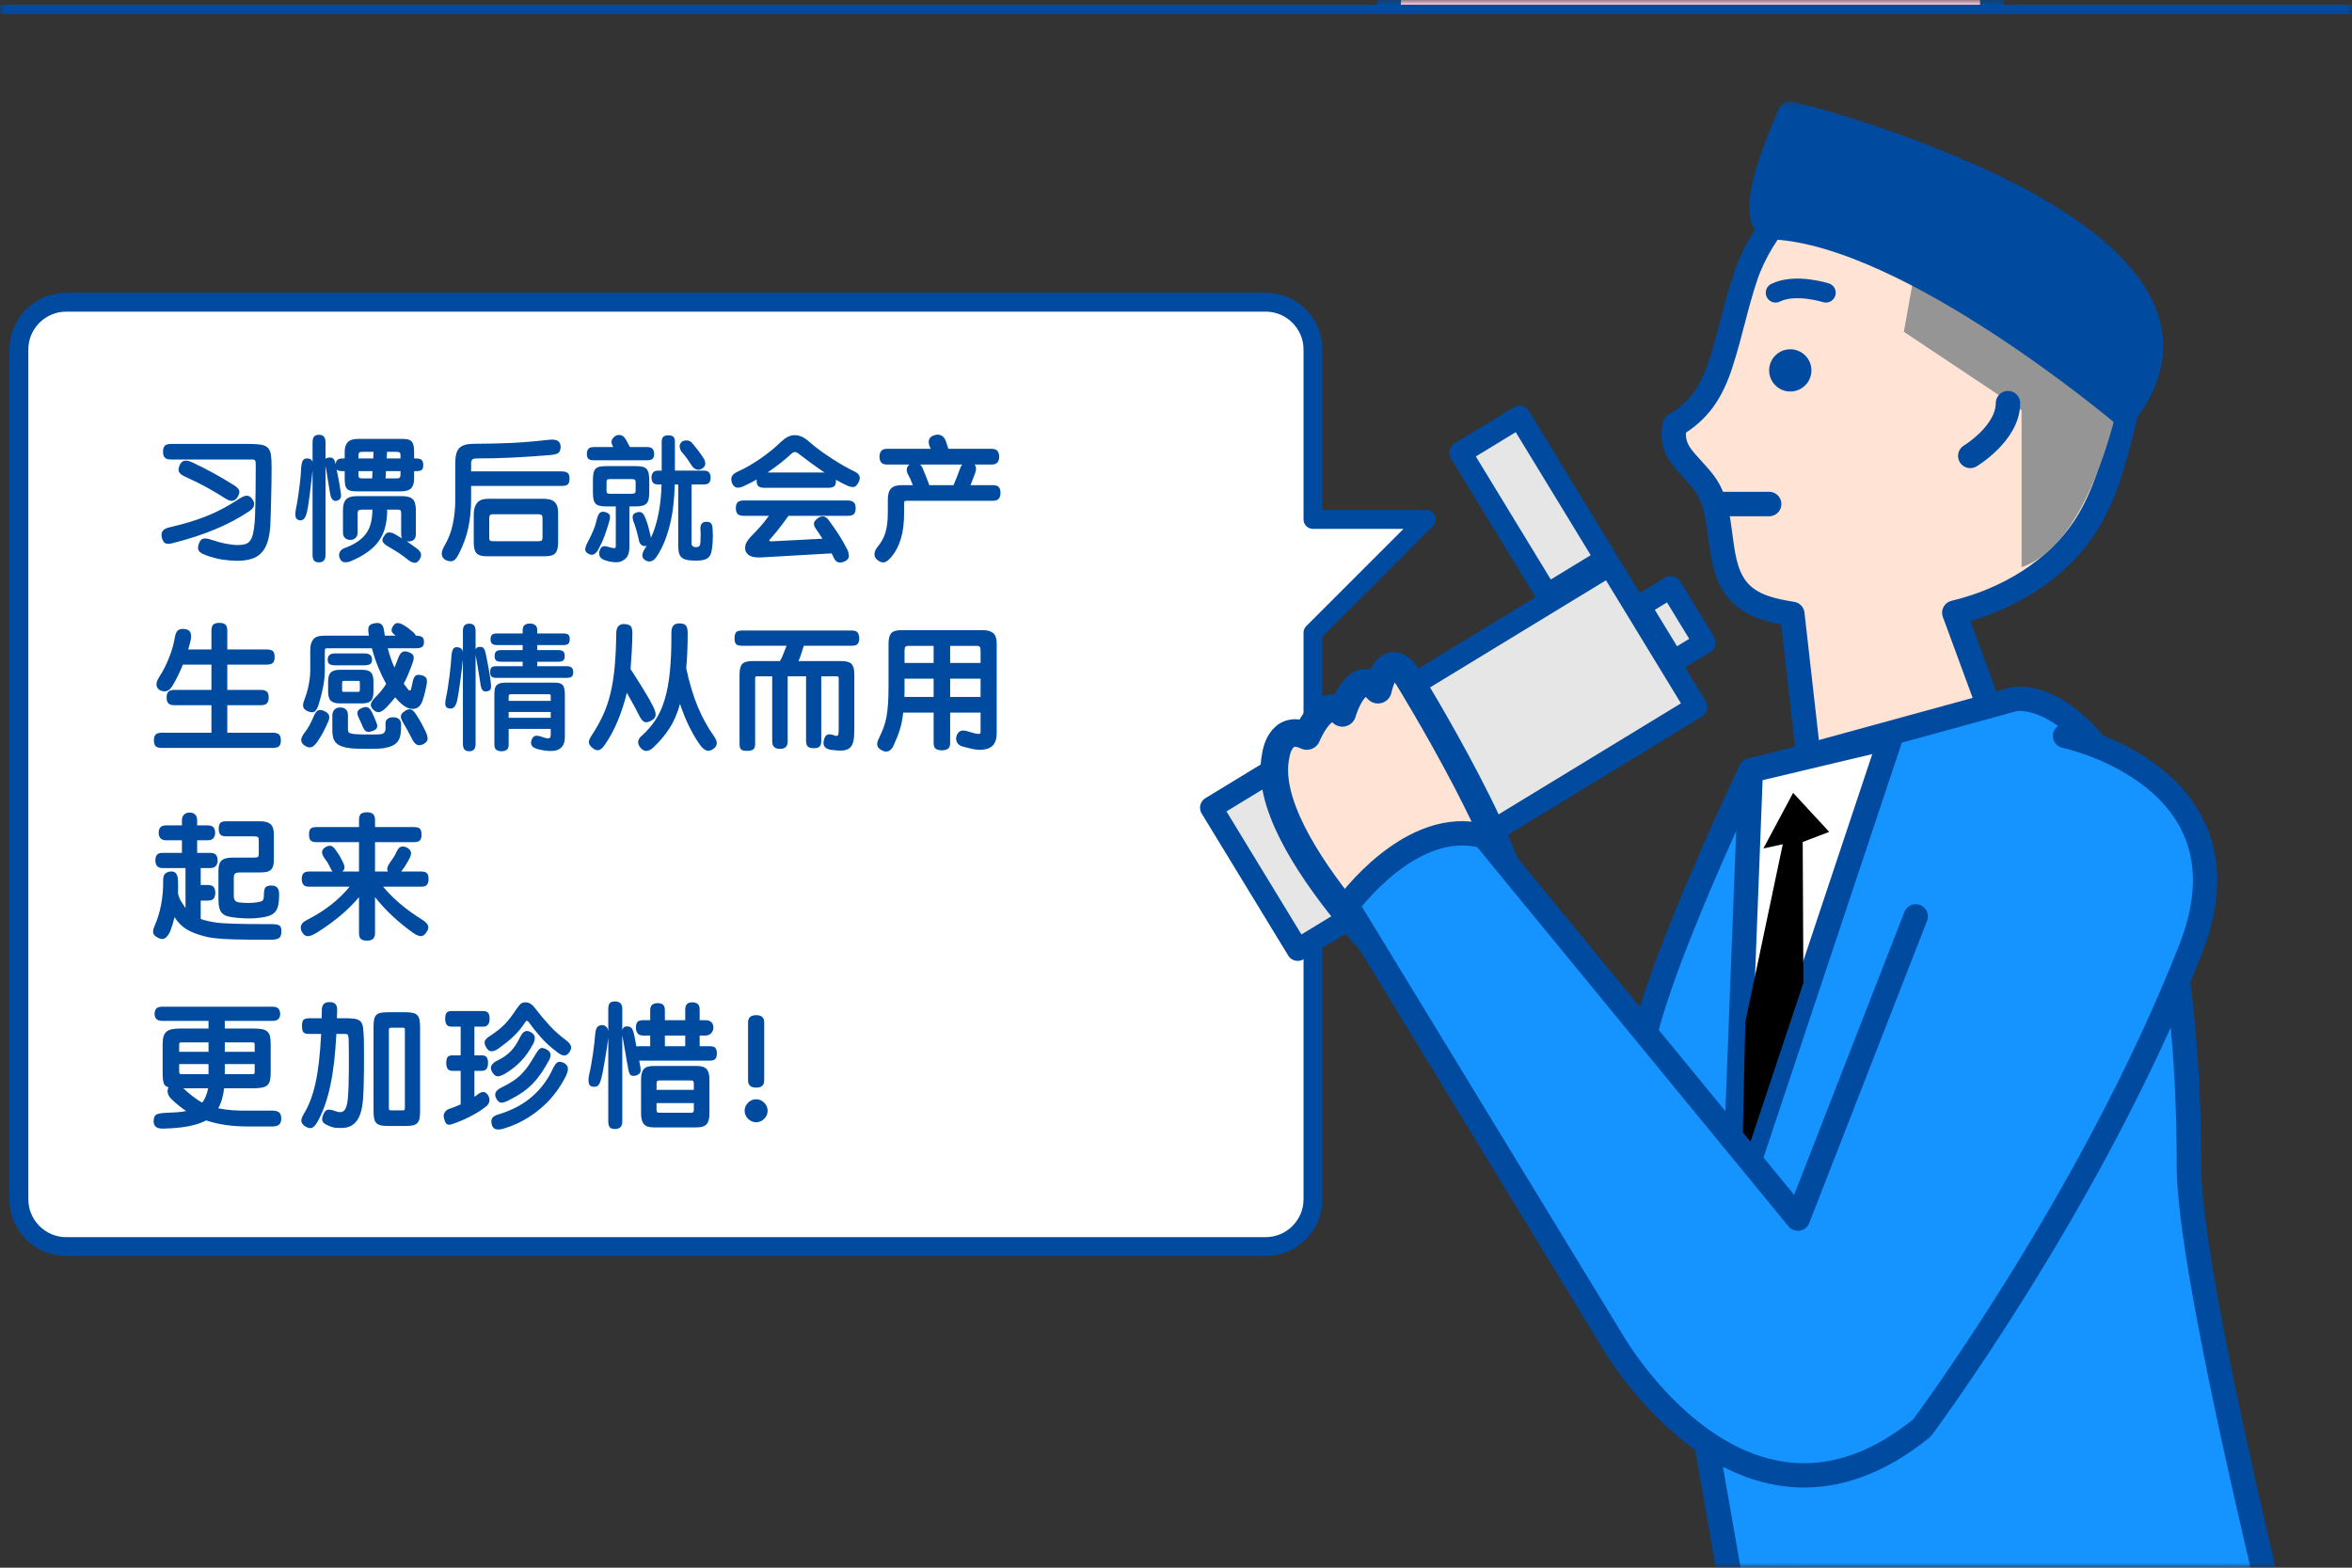 <svg width="249" height="166" viewBox="0 0 249 166" fill="none" xmlns="http://www.w3.org/2000/svg">
<rect x="0" y="0" width="249" height="166" fill="#333333" stroke="none"/>
<mask id="mask0_18_13" style="mask-type:alpha" maskUnits="userSpaceOnUse" x="0" y="0" width="249" height="166">
<rect width="249" height="166" fill="#D9D9D9"/>
</mask>
<g mask="url(#mask0_18_13)">
<mask id="mask1_18_13" style="mask-type:luminance" maskUnits="userSpaceOnUse" x="-551" y="-255" width="808" height="748">
<path d="M256.118 -255H-551V493H256.118V-255Z" fill="white"/>
</mask>
<g mask="url(#mask1_18_13)">
<mask id="mask2_18_13" style="mask-type:luminance" maskUnits="userSpaceOnUse" x="-551" y="-255" width="808" height="748">
<path d="M256.118 -255H-551V493H256.118V-255Z" fill="white"/>
</mask>
<g mask="url(#mask2_18_13)">
<path d="M151 55H139V37C139 34.25 136.75 32 134 32H7C4.25 32 2 34.25 2 37V127C2 129.75 4.25 132 7 132H134C136.75 132 139 129.75 139 127V67L151 55Z" fill="white"/>
<path d="M151 55H139V37C139 34.25 136.75 32 134 32H7C4.25 32 2 34.25 2 37V127C2 129.75 4.25 132 7 132H134C136.75 132 139 129.75 139 127V67L151 55Z" stroke="#004B9F" stroke-width="2" stroke-linecap="round" stroke-linejoin="round"/>
<path d="M26.738 52.884C26.878 53.09 26.929 53.3 26.892 53.513C26.854 53.728 26.682 53.938 26.374 54.143C25.291 54.863 24.099 55.495 22.797 56.041C21.495 56.587 20.004 57.074 18.324 57.504C17.941 57.606 17.666 57.613 17.498 57.525C17.33 57.436 17.208 57.233 17.134 56.916C17.068 56.617 17.101 56.384 17.232 56.216C17.363 56.048 17.563 55.931 17.834 55.866C18.674 55.67 19.425 55.472 20.088 55.271C20.75 55.07 21.376 54.85 21.964 54.613C22.552 54.375 23.121 54.106 23.672 53.807C24.223 53.51 24.806 53.159 25.422 52.758C25.711 52.571 25.958 52.482 26.164 52.492C26.369 52.501 26.56 52.632 26.738 52.884ZM28.754 49.524C28.754 50.028 28.749 50.567 28.74 51.14C28.73 51.715 28.719 52.282 28.705 52.842C28.691 53.402 28.677 53.931 28.663 54.43C28.649 54.93 28.633 55.352 28.614 55.698C28.567 56.389 28.464 56.97 28.306 57.441C28.147 57.912 27.923 58.293 27.634 58.582C27.345 58.871 26.99 59.076 26.57 59.198C26.15 59.319 25.655 59.38 25.086 59.38C24.628 59.38 24.115 59.338 23.546 59.254C22.976 59.17 22.37 59.007 21.726 58.763C21.315 58.605 21.075 58.43 21.005 58.239C20.935 58.048 20.96 57.803 21.082 57.504C21.184 57.233 21.331 57.077 21.523 57.035C21.714 56.993 21.969 57.023 22.286 57.126C22.93 57.341 23.488 57.492 23.959 57.581C24.43 57.67 24.838 57.714 25.184 57.714C25.492 57.714 25.748 57.683 25.954 57.623C26.159 57.562 26.33 57.445 26.465 57.273C26.6 57.1 26.705 56.857 26.78 56.545C26.854 56.232 26.915 55.819 26.962 55.305C26.971 55.176 26.983 54.966 26.997 54.676C27.011 54.387 27.022 54.002 27.032 53.521C27.041 53.04 27.051 52.457 27.06 51.771C27.069 51.085 27.074 50.28 27.074 49.356C27.083 49.039 27.062 48.843 27.011 48.767C26.959 48.693 26.854 48.656 26.696 48.656H18.114C17.806 48.656 17.586 48.593 17.456 48.467C17.325 48.341 17.26 48.129 17.26 47.83C17.26 47.531 17.325 47.319 17.456 47.193C17.586 47.067 17.806 47.004 18.114 47.004H26.234C26.822 47.004 27.284 47.032 27.62 47.088C27.956 47.143 28.208 47.261 28.376 47.438C28.544 47.615 28.649 47.87 28.691 48.201C28.733 48.532 28.754 48.973 28.754 49.524ZM25.184 52.576C25.044 52.828 24.869 52.977 24.659 53.024C24.449 53.071 24.185 52.991 23.868 52.786C23.485 52.543 23.121 52.319 22.776 52.114C22.431 51.909 22.085 51.713 21.74 51.526C21.394 51.34 21.044 51.16 20.69 50.987C20.335 50.814 19.962 50.639 19.57 50.462C19.271 50.331 19.071 50.178 18.968 50C18.865 49.823 18.879 49.585 19.01 49.286C19.215 48.754 19.644 48.638 20.298 48.935C21.026 49.272 21.78 49.652 22.559 50.077C23.338 50.502 24.078 50.938 24.778 51.386C25.077 51.573 25.256 51.752 25.317 51.925C25.377 52.097 25.333 52.314 25.184 52.576Z" fill="#004B9F"/>
<path d="M34.462 58.722C34.462 59.021 34.401 59.234 34.28 59.36C34.159 59.486 33.991 59.548 33.776 59.548C33.533 59.548 33.358 59.486 33.251 59.36C33.144 59.234 33.09 59.021 33.09 58.722V49.819C33.062 50.071 33.025 50.4 32.978 50.805C32.931 51.211 32.882 51.626 32.831 52.051C32.78 52.476 32.726 52.88 32.67 53.262C32.614 53.645 32.563 53.939 32.516 54.144C32.413 54.583 32.287 54.861 32.138 54.977C31.989 55.094 31.83 55.129 31.662 55.082C31.429 55.017 31.3 54.87 31.277 54.641C31.254 54.412 31.279 54.121 31.354 53.766C31.419 53.458 31.48 53.115 31.536 52.738C31.592 52.36 31.646 51.979 31.697 51.596C31.748 51.214 31.79 50.84 31.823 50.476C31.856 50.113 31.877 49.79 31.886 49.51C31.914 49.118 31.986 48.85 32.103 48.705C32.22 48.561 32.413 48.512 32.684 48.558C32.786 48.577 32.868 48.61 32.929 48.656C32.99 48.703 33.043 48.791 33.09 48.922V46.865C33.09 46.566 33.144 46.353 33.251 46.227C33.358 46.101 33.533 46.038 33.776 46.038C33.991 46.038 34.159 46.101 34.28 46.227C34.401 46.353 34.462 46.566 34.462 46.865V48.586C34.499 48.549 34.541 48.524 34.588 48.509C34.635 48.495 34.686 48.479 34.742 48.46C34.975 48.423 35.148 48.451 35.26 48.544C35.372 48.638 35.465 48.843 35.54 49.16C35.549 48.955 35.61 48.801 35.722 48.698C35.834 48.596 36.039 48.544 36.338 48.544H36.492V47.83C36.492 47.382 36.602 47.044 36.821 46.816C37.04 46.586 37.416 46.472 37.948 46.472H42.554C42.806 46.472 43.014 46.491 43.177 46.529C43.34 46.566 43.471 46.636 43.569 46.739C43.667 46.841 43.737 46.984 43.779 47.165C43.821 47.347 43.842 47.583 43.842 47.872V48.544H44.038C44.337 48.544 44.54 48.6 44.647 48.712C44.754 48.824 44.808 48.997 44.808 49.231C44.808 49.501 44.754 49.678 44.647 49.762C44.54 49.846 44.337 49.888 44.038 49.888H43.842V50.672C43.842 51.13 43.739 51.47 43.534 51.695C43.328 51.918 42.946 52.031 42.386 52.031H37.822C37.542 52.031 37.316 52.012 37.143 51.974C36.97 51.937 36.835 51.865 36.737 51.757C36.639 51.65 36.574 51.508 36.541 51.33C36.508 51.153 36.492 50.924 36.492 50.644V49.888H36.338C36.16 49.888 36.014 49.876 35.897 49.853C35.78 49.83 35.694 49.781 35.638 49.706C35.703 50.052 35.771 50.395 35.841 50.736C35.911 51.076 35.979 51.485 36.044 51.96C36.109 52.296 36.121 52.536 36.079 52.681C36.037 52.826 35.913 52.936 35.708 53.01C35.512 53.075 35.348 53.043 35.218 52.912C35.087 52.781 34.999 52.576 34.952 52.296C34.924 52.119 34.887 51.89 34.84 51.611C34.793 51.33 34.746 51.045 34.7 50.756C34.653 50.467 34.609 50.194 34.567 49.937C34.525 49.681 34.49 49.483 34.462 49.342V58.722ZM40.986 54.256C40.967 54.882 40.886 55.447 40.741 55.95C40.596 56.454 40.377 56.909 40.083 57.316C39.789 57.721 39.411 58.092 38.949 58.428C38.487 58.764 37.929 59.076 37.276 59.366C36.959 59.506 36.686 59.562 36.457 59.534C36.228 59.506 36.063 59.357 35.96 59.086C35.876 58.871 35.878 58.666 35.967 58.47C36.055 58.275 36.235 58.125 36.506 58.023C37.047 57.826 37.502 57.6 37.871 57.343C38.24 57.086 38.536 56.802 38.76 56.49C38.984 56.177 39.145 55.833 39.243 55.46C39.341 55.087 39.399 54.681 39.418 54.242V54.102C39.418 54.056 39.423 54.009 39.432 53.962H38.312C38.144 53.962 38.027 53.99 37.962 54.046C37.897 54.102 37.864 54.191 37.864 54.312V56.399C37.864 56.604 37.796 56.783 37.661 56.937C37.526 57.091 37.332 57.168 37.08 57.168C36.856 57.168 36.672 57.101 36.527 56.965C36.382 56.83 36.31 56.641 36.31 56.399V53.976C36.31 53.472 36.422 53.106 36.646 52.877C36.87 52.649 37.248 52.534 37.78 52.534H42.568C43.1 52.534 43.475 52.642 43.695 52.857C43.914 53.072 44.024 53.445 44.024 53.976V56.567C44.024 56.837 43.951 57.032 43.807 57.155C43.662 57.276 43.478 57.336 43.254 57.336C43.217 57.336 43.184 57.334 43.156 57.329C43.128 57.324 43.1 57.323 43.072 57.323C43.24 57.434 43.408 57.553 43.576 57.679C43.744 57.805 43.921 57.934 44.108 58.065C44.369 58.251 44.521 58.44 44.563 58.631C44.605 58.823 44.551 59.034 44.402 59.268C44.243 59.511 44.059 59.618 43.849 59.59C43.639 59.562 43.412 59.45 43.17 59.254C42.778 58.937 42.411 58.671 42.071 58.456C41.73 58.241 41.383 58.032 41.028 57.826C40.748 57.667 40.575 57.502 40.51 57.329C40.445 57.157 40.505 56.953 40.692 56.72C40.813 56.506 40.965 56.391 41.147 56.377C41.329 56.364 41.546 56.422 41.798 56.552H41.784C41.915 56.627 42.043 56.701 42.169 56.777C42.295 56.851 42.423 56.926 42.554 57C42.498 56.888 42.47 56.743 42.47 56.567V54.34C42.47 54.182 42.442 54.079 42.386 54.032C42.33 53.986 42.237 53.962 42.106 53.962H40.972C40.981 54.009 40.986 54.058 40.986 54.11V54.256ZM37.948 48.544H39.516L39.544 47.844H38.354C38.177 47.844 38.065 47.874 38.018 47.935C37.971 47.996 37.948 48.082 37.948 48.195V48.544ZM37.948 50.294C37.948 50.444 37.976 50.541 38.032 50.588C38.088 50.635 38.195 50.658 38.354 50.658H39.404L39.432 49.888H37.948V50.294ZM42.4 49.888H40.86L40.818 50.658H41.966C42.153 50.658 42.272 50.628 42.323 50.568C42.374 50.507 42.4 50.415 42.4 50.294V49.888ZM40.972 47.844L40.944 48.544H42.4V48.195C42.4 48.064 42.369 47.973 42.309 47.921C42.248 47.87 42.134 47.844 41.966 47.844H40.972Z" fill="#004B9F"/>
<path d="M49.875 52.899C49.875 53.925 49.779 54.906 49.588 55.838C49.396 56.772 49.054 57.719 48.559 58.68C48.344 59.11 48.125 59.352 47.901 59.408C47.677 59.464 47.434 59.427 47.173 59.296C46.94 59.165 46.807 58.979 46.774 58.737C46.741 58.493 46.823 58.199 47.019 57.854C47.467 57.098 47.775 56.305 47.943 55.474C48.111 54.644 48.195 53.831 48.195 53.038V49.118C48.195 48.707 48.227 48.367 48.293 48.096C48.358 47.825 48.47 47.609 48.629 47.446C48.788 47.282 48.997 47.165 49.259 47.095C49.52 47.026 49.842 46.99 50.225 46.99C51.457 46.99 52.715 46.962 53.998 46.907C55.281 46.85 56.637 46.739 58.065 46.571C58.513 46.524 58.835 46.556 59.031 46.668C59.227 46.781 59.334 46.986 59.353 47.284C59.353 47.583 59.285 47.798 59.15 47.928C59.015 48.059 58.727 48.143 58.289 48.18C56.833 48.302 55.477 48.393 54.222 48.453C52.967 48.514 51.732 48.544 50.519 48.544C50.248 48.544 50.073 48.586 49.994 48.67C49.914 48.754 49.875 48.885 49.875 49.062V49.916H59.437C59.754 49.916 59.976 49.972 60.102 50.084C60.228 50.197 60.291 50.392 60.291 50.672C60.291 50.971 60.233 51.176 60.116 51.288C59.999 51.401 59.778 51.456 59.451 51.456H49.875V52.899ZM59.087 57.448C59.087 57.981 58.989 58.356 58.793 58.575C58.597 58.794 58.228 58.905 57.687 58.905H51.541C50.999 58.905 50.633 58.794 50.442 58.575C50.25 58.356 50.155 57.981 50.155 57.448V54.481C50.155 53.948 50.274 53.537 50.512 53.248C50.75 52.959 51.14 52.815 51.681 52.815H57.547C58.088 52.815 58.48 52.931 58.723 53.164C58.966 53.398 59.087 53.781 59.087 54.312V57.448ZM57.435 54.844C57.435 54.714 57.405 54.615 57.344 54.55C57.283 54.485 57.169 54.452 57.001 54.452H52.199C52.021 54.452 51.91 54.49 51.863 54.565C51.816 54.639 51.793 54.737 51.793 54.859V56.93C51.793 57.089 51.821 57.192 51.877 57.239C51.933 57.284 52.04 57.308 52.199 57.308H57.001C57.187 57.308 57.307 57.278 57.358 57.217C57.409 57.157 57.435 57.061 57.435 56.93V54.844Z" fill="#004B9F"/>
<path d="M64.493 55.236C64.409 55.515 64.33 55.775 64.255 56.012C64.18 56.251 64.101 56.484 64.017 56.712C63.933 56.941 63.84 57.17 63.737 57.399C63.634 57.628 63.513 57.873 63.373 58.133C63.233 58.404 63.072 58.588 62.89 58.686C62.708 58.785 62.51 58.768 62.295 58.637C62.062 58.516 61.95 58.36 61.959 58.169C61.968 57.977 62.043 57.747 62.183 57.475C62.304 57.242 62.414 57.025 62.512 56.825C62.61 56.624 62.699 56.432 62.778 56.251C62.857 56.069 62.927 55.886 62.988 55.705C63.049 55.523 63.102 55.329 63.149 55.124C63.252 54.685 63.373 54.41 63.513 54.297C63.653 54.185 63.826 54.158 64.031 54.213C64.302 54.279 64.472 54.384 64.542 54.529C64.612 54.673 64.596 54.909 64.493 55.236ZM68.525 47.339C68.795 47.339 68.984 47.405 69.092 47.536C69.199 47.667 69.253 47.843 69.253 48.068C69.253 48.293 69.199 48.46 69.092 48.572C68.984 48.683 68.795 48.74 68.525 48.74H62.855C62.575 48.74 62.384 48.683 62.281 48.572C62.178 48.46 62.127 48.292 62.127 48.068C62.127 47.844 62.178 47.667 62.281 47.536C62.384 47.405 62.575 47.339 62.855 47.339H64.927L64.899 47.284C64.778 47.087 64.726 46.899 64.745 46.716C64.764 46.535 64.894 46.35 65.137 46.164C65.305 46.061 65.501 46.033 65.725 46.08C65.949 46.127 66.145 46.313 66.313 46.639C66.359 46.743 66.416 46.847 66.481 46.955C66.546 47.062 66.616 47.19 66.691 47.339H68.525ZM64.213 53.626C63.905 53.626 63.658 53.602 63.471 53.555C63.284 53.509 63.14 53.427 63.037 53.31C62.934 53.194 62.864 53.038 62.827 52.841C62.79 52.646 62.771 52.398 62.771 52.099V50.868C62.771 50.55 62.792 50.292 62.834 50.09C62.876 49.89 62.953 49.736 63.065 49.629C63.177 49.521 63.326 49.449 63.513 49.412C63.7 49.375 63.933 49.356 64.213 49.356H67.293C67.582 49.356 67.82 49.377 68.007 49.419C68.194 49.461 68.341 49.54 68.448 49.657C68.555 49.773 68.63 49.932 68.672 50.132C68.714 50.334 68.735 50.592 68.735 50.91V52.099C68.735 52.408 68.714 52.66 68.672 52.856C68.63 53.051 68.553 53.206 68.441 53.318C68.329 53.429 68.177 53.509 67.986 53.555C67.794 53.602 67.554 53.626 67.265 53.626H66.635V57.938C66.635 58.274 66.577 58.57 66.46 58.827C66.343 59.084 66.107 59.291 65.753 59.45C65.538 59.534 65.261 59.557 64.92 59.519C64.579 59.482 64.25 59.403 63.933 59.282C63.69 59.178 63.536 59.037 63.471 58.855C63.406 58.672 63.415 58.469 63.499 58.246C63.583 58.031 63.692 57.903 63.828 57.861C63.963 57.819 64.138 57.831 64.353 57.896C64.633 57.98 64.843 58.029 64.983 58.043C65.123 58.056 65.193 57.984 65.193 57.826V53.626H64.213ZM67.293 51.022C67.293 50.919 67.263 50.844 67.202 50.797C67.141 50.751 67.032 50.727 66.873 50.727H64.605C64.437 50.727 64.33 50.751 64.283 50.797C64.236 50.844 64.213 50.919 64.213 51.022V51.973C64.213 52.104 64.239 52.188 64.29 52.225C64.341 52.263 64.446 52.282 64.605 52.282H66.873C67.05 52.282 67.165 52.256 67.216 52.205C67.267 52.154 67.293 52.077 67.293 51.973V51.022ZM74.503 49.832C74.783 49.832 74.974 49.902 75.077 50.042C75.18 50.181 75.231 50.354 75.231 50.559C75.231 50.793 75.18 50.975 75.077 51.106C74.974 51.236 74.783 51.301 74.503 51.301H73.215V57.559C73.215 57.69 73.264 57.789 73.362 57.853C73.46 57.919 73.588 57.947 73.747 57.938C73.877 57.928 73.976 57.886 74.041 57.811C74.106 57.737 74.144 57.606 74.153 57.42C74.162 57.158 74.169 56.918 74.174 56.699C74.179 56.479 74.171 56.257 74.153 56.034C74.125 55.511 74.34 55.25 74.797 55.25C75.012 55.25 75.168 55.301 75.266 55.404C75.364 55.506 75.422 55.693 75.441 55.963C75.46 56.272 75.469 56.531 75.469 56.741C75.469 56.951 75.46 57.205 75.441 57.504V57.517C75.413 57.873 75.373 58.169 75.322 58.407C75.271 58.644 75.182 58.834 75.056 58.973C74.93 59.114 74.757 59.213 74.538 59.275C74.319 59.336 74.032 59.366 73.677 59.366C73.238 59.366 72.895 59.333 72.648 59.267C72.4 59.202 72.214 59.097 72.088 58.953C71.962 58.808 71.883 58.624 71.85 58.4C71.817 58.175 71.801 57.91 71.801 57.601V51.301H71.437C71.418 52.039 71.369 52.762 71.29 53.471C71.21 54.181 71.092 54.863 70.933 55.515C70.774 56.169 70.576 56.79 70.338 57.378C70.1 57.965 69.813 58.506 69.477 59.002C69.318 59.216 69.143 59.356 68.952 59.421C68.761 59.487 68.553 59.459 68.329 59.337C67.899 59.067 67.895 58.632 68.315 58.036C68.352 57.952 68.404 57.873 68.469 57.797C68.254 57.853 68.07 57.826 67.916 57.713C67.762 57.601 67.662 57.406 67.615 57.126L67.629 57.139C67.573 56.907 67.522 56.699 67.475 56.516C67.428 56.335 67.384 56.171 67.342 56.027C67.3 55.882 67.256 55.742 67.209 55.607C67.162 55.471 67.111 55.334 67.055 55.194C66.98 54.989 66.959 54.799 66.992 54.627C67.024 54.454 67.167 54.331 67.419 54.255C67.634 54.2 67.802 54.205 67.923 54.269C68.044 54.335 68.161 54.489 68.273 54.732C68.338 54.89 68.399 55.042 68.455 55.186C68.511 55.332 68.56 55.483 68.602 55.641C68.644 55.8 68.686 55.968 68.728 56.146C68.77 56.323 68.819 56.529 68.875 56.761C68.884 56.808 68.898 56.869 68.917 56.944C69.262 56.188 69.528 55.336 69.715 54.388C69.902 53.441 70.009 52.413 70.037 51.301H69.701C69.421 51.301 69.23 51.236 69.127 51.106C69.024 50.975 68.973 50.793 68.973 50.559C68.973 50.354 69.024 50.181 69.127 50.042C69.23 49.902 69.421 49.832 69.701 49.832H70.051V46.822C70.051 46.551 70.107 46.362 70.219 46.254C70.331 46.147 70.508 46.093 70.751 46.093C71.003 46.093 71.183 46.145 71.29 46.248C71.397 46.35 71.451 46.542 71.451 46.822V49.832H74.503ZM74.335 49.608C74.148 49.739 73.952 49.773 73.747 49.712C73.542 49.652 73.359 49.501 73.201 49.257C73.107 49.108 73.021 48.975 72.942 48.859C72.863 48.742 72.786 48.63 72.711 48.523C72.636 48.416 72.552 48.305 72.459 48.194C72.366 48.082 72.258 47.956 72.137 47.816C72.034 47.657 71.974 47.482 71.955 47.291C71.936 47.099 72.025 46.915 72.221 46.738C72.379 46.663 72.552 46.63 72.739 46.639C72.926 46.649 73.089 46.723 73.229 46.864C73.359 47.022 73.476 47.163 73.579 47.284C73.682 47.405 73.78 47.526 73.873 47.648C73.966 47.769 74.06 47.897 74.153 48.033C74.246 48.168 74.354 48.325 74.475 48.502C74.615 48.725 74.678 48.935 74.664 49.131C74.65 49.328 74.536 49.491 74.321 49.622L74.335 49.608Z" fill="#004B9F"/>
<path d="M88.502 50.882C88.502 51.181 88.441 51.384 88.32 51.491C88.199 51.599 87.974 51.653 87.648 51.653H80.956C80.648 51.653 80.429 51.599 80.298 51.491C80.167 51.384 80.102 51.181 80.102 50.882V50.77C79.887 50.901 79.668 51.023 79.444 51.134C79.22 51.246 79 51.354 78.786 51.456C78.412 51.634 78.123 51.685 77.918 51.611C77.713 51.535 77.563 51.354 77.47 51.065C77.386 50.775 77.405 50.544 77.526 50.371C77.647 50.199 77.834 50.056 78.086 49.945C78.469 49.777 78.87 49.572 79.29 49.328C79.71 49.085 80.123 48.824 80.529 48.544C80.935 48.264 81.32 47.975 81.684 47.676C82.048 47.377 82.37 47.088 82.65 46.808C82.911 46.566 83.161 46.384 83.399 46.262C83.637 46.141 83.891 46.08 84.162 46.08C84.647 46.08 85.146 46.309 85.66 46.766C85.987 47.065 86.365 47.37 86.794 47.683C87.223 47.996 87.655 48.292 88.089 48.573C88.523 48.852 88.941 49.107 89.342 49.335C89.743 49.564 90.084 49.743 90.364 49.874C90.971 50.136 91.157 50.514 90.924 51.008C90.849 51.158 90.775 51.277 90.7 51.366C90.625 51.454 90.543 51.515 90.455 51.547C90.366 51.58 90.259 51.584 90.133 51.561C90.007 51.538 89.855 51.49 89.678 51.414C89.491 51.33 89.3 51.237 89.104 51.134C88.908 51.032 88.707 50.919 88.502 50.798V50.882ZM78.758 54.62C78.45 54.62 78.23 54.56 78.1 54.439C77.969 54.317 77.904 54.107 77.904 53.808C77.904 53.509 77.969 53.3 78.1 53.178C78.23 53.057 78.45 52.996 78.758 52.996H89.72C90.037 52.996 90.261 53.064 90.392 53.199C90.522 53.334 90.588 53.537 90.588 53.808C90.588 54.107 90.522 54.317 90.392 54.439C90.261 54.56 90.037 54.62 89.72 54.62H83.476C83.196 55.003 82.972 55.306 82.804 55.531C82.636 55.754 82.487 55.949 82.356 56.112C82.225 56.275 82.097 56.431 81.971 56.58C81.845 56.73 81.684 56.916 81.488 57.14C81.441 57.187 81.432 57.232 81.46 57.274C81.488 57.316 81.558 57.331 81.67 57.323L87.074 57.042C86.98 56.911 86.885 56.765 86.787 56.601C86.689 56.438 86.575 56.268 86.444 56.09C86.257 55.848 86.164 55.638 86.164 55.46C86.164 55.283 86.29 55.096 86.542 54.901C86.728 54.741 86.931 54.669 87.151 54.683C87.37 54.698 87.573 54.84 87.76 55.111C88.003 55.447 88.213 55.742 88.39 55.999C88.567 56.256 88.728 56.498 88.873 56.727C89.017 56.956 89.158 57.192 89.293 57.434C89.428 57.677 89.575 57.952 89.734 58.26C89.827 58.475 89.871 58.69 89.867 58.905C89.862 59.118 89.729 59.291 89.468 59.422C89.216 59.553 88.983 59.595 88.768 59.548C88.553 59.501 88.376 59.315 88.236 58.989C88.199 58.913 88.166 58.843 88.138 58.779C88.11 58.713 88.077 58.653 88.04 58.596L80.704 59.016H80.718C80.093 59.063 79.631 58.995 79.332 58.814C79.033 58.631 78.884 58.363 78.884 58.008C78.884 57.635 79.084 57.242 79.486 56.832C79.663 56.636 79.826 56.464 79.976 56.315C80.125 56.165 80.272 56.009 80.417 55.845C80.561 55.682 80.713 55.505 80.872 55.314C81.031 55.122 81.208 54.891 81.404 54.62H78.758ZM83.826 48.012C83.462 48.348 83.063 48.687 82.629 49.028C82.195 49.368 81.74 49.701 81.264 50.029H87.284C86.799 49.701 86.323 49.368 85.856 49.028C85.389 48.687 84.946 48.353 84.526 48.027C84.367 47.906 84.232 47.851 84.12 47.866C84.008 47.879 83.91 47.928 83.826 48.012Z" fill="#004B9F"/>
<path d="M98.527 47.523C98.508 47.466 98.485 47.41 98.457 47.354C98.429 47.298 98.406 47.242 98.387 47.186C98.2 46.598 98.396 46.225 98.975 46.067C99.218 45.991 99.444 46.008 99.654 46.115C99.864 46.223 100.02 46.411 100.123 46.682C100.216 46.934 100.31 47.214 100.403 47.523H104.967C105.266 47.523 105.476 47.599 105.597 47.753C105.718 47.907 105.779 48.106 105.779 48.348C105.779 48.619 105.718 48.826 105.597 48.971C105.476 49.116 105.266 49.189 104.967 49.189H103.161C103.264 49.291 103.32 49.419 103.329 49.573C103.338 49.727 103.311 49.893 103.245 50.071C103.105 50.462 102.937 50.897 102.741 51.372H105.107C105.406 51.372 105.616 51.44 105.737 51.575C105.858 51.71 105.919 51.918 105.919 52.198C105.919 52.459 105.858 52.662 105.737 52.807C105.616 52.952 105.406 53.025 105.107 53.025H95.993C95.891 53.025 95.818 53.04 95.776 53.073C95.734 53.106 95.713 53.183 95.713 53.304V54.382C95.713 55.4 95.601 56.284 95.377 57.035C95.153 57.786 94.831 58.414 94.411 58.918C94.094 59.301 93.828 59.511 93.613 59.548C93.398 59.585 93.17 59.511 92.927 59.324C92.694 59.156 92.577 58.944 92.577 58.687C92.577 58.43 92.689 58.167 92.913 57.897C93.305 57.429 93.583 56.918 93.746 56.364C93.909 55.808 93.991 55.124 93.991 54.312V52.926C93.991 52.366 94.103 51.967 94.327 51.729C94.551 51.491 94.934 51.372 95.475 51.372H96.637C96.562 51.176 96.49 50.994 96.42 50.826C96.35 50.658 96.278 50.509 96.203 50.378C95.895 49.874 95.923 49.478 96.287 49.189H93.921C93.623 49.189 93.413 49.116 93.291 48.971C93.17 48.826 93.109 48.619 93.109 48.348C93.109 48.106 93.17 47.907 93.291 47.753C93.413 47.599 93.623 47.523 93.921 47.523H98.527ZM97.645 49.51C97.757 49.762 97.874 50.042 97.995 50.35C98.116 50.658 98.247 50.999 98.387 51.372H100.949C101.099 51.027 101.225 50.719 101.327 50.448C101.43 50.178 101.528 49.916 101.621 49.664C101.687 49.459 101.77 49.3 101.873 49.189H97.421C97.468 49.235 97.507 49.284 97.54 49.335C97.573 49.387 97.608 49.445 97.645 49.51Z" fill="#004B9F"/>
<path d="M18.268 72.603C18.081 72.921 17.871 73.113 17.638 73.177C17.405 73.243 17.157 73.206 16.896 73.066C16.476 72.767 16.457 72.314 16.84 71.707C17.045 71.4 17.237 71.071 17.414 70.72C17.591 70.371 17.752 70.013 17.897 69.65C18.041 69.286 18.165 68.924 18.268 68.565C18.371 68.206 18.45 67.858 18.506 67.522C18.562 67.176 18.66 66.931 18.8 66.787C18.94 66.642 19.155 66.579 19.444 66.597H19.43C19.794 66.617 20.03 66.726 20.137 66.926C20.244 67.127 20.261 67.415 20.186 67.788C20.148 67.947 20.109 68.107 20.067 68.271C20.025 68.434 19.976 68.599 19.92 68.767H22.384V66.822C22.384 66.486 22.449 66.257 22.58 66.135C22.71 66.014 22.925 65.954 23.224 65.954C23.495 65.954 23.702 66.009 23.847 66.122C23.992 66.234 24.064 66.467 24.064 66.822V68.767H28.194C28.52 68.767 28.749 68.824 28.88 68.935C29.011 69.047 29.076 69.262 29.076 69.58C29.076 69.86 29.015 70.063 28.894 70.189C28.772 70.315 28.539 70.377 28.194 70.377H24.064V73.051H27.564C27.891 73.051 28.119 73.113 28.25 73.234C28.38 73.355 28.446 73.565 28.446 73.864C28.446 74.134 28.385 74.337 28.264 74.472C28.143 74.608 27.909 74.675 27.564 74.675H24.064V77.587H28.852C29.179 77.587 29.407 77.648 29.538 77.769C29.668 77.891 29.734 78.101 29.734 78.4C29.734 78.679 29.673 78.882 29.552 79.008C29.431 79.134 29.197 79.198 28.852 79.198H17.176C16.831 79.198 16.597 79.134 16.476 79.008C16.354 78.882 16.294 78.679 16.294 78.4C16.294 78.101 16.359 77.891 16.49 77.769C16.621 77.648 16.849 77.587 17.176 77.587H22.384V74.675H18.52C18.175 74.675 17.941 74.608 17.82 74.472C17.699 74.337 17.638 74.134 17.638 73.864C17.638 73.565 17.703 73.355 17.834 73.234C17.964 73.113 18.193 73.051 18.52 73.051H22.384V70.377H19.36C19.033 71.19 18.669 71.931 18.268 72.603Z" fill="#004B9F"/>
<path d="M34.736 76.426C34.643 76.65 34.551 76.853 34.463 77.035C34.374 77.217 34.285 77.392 34.197 77.56C34.108 77.728 34.015 77.892 33.917 78.05C33.819 78.209 33.714 78.372 33.602 78.54C33.368 78.866 33.149 79.061 32.944 79.121C32.738 79.182 32.501 79.118 32.23 78.932C32.015 78.773 31.901 78.594 31.887 78.393C31.873 78.192 31.987 77.929 32.23 77.602C32.444 77.322 32.619 77.059 32.755 76.811C32.89 76.563 33.032 76.268 33.182 75.922C33.313 75.596 33.457 75.374 33.616 75.257C33.774 75.141 34.003 75.147 34.302 75.278C34.601 75.409 34.778 75.569 34.834 75.761C34.89 75.952 34.857 76.174 34.736 76.426ZM41.05 68.642C41.143 68.997 41.248 69.347 41.365 69.692C41.482 70.037 41.614 70.369 41.764 70.686C41.829 70.527 41.892 70.371 41.953 70.217C42.013 70.063 42.072 69.907 42.128 69.748C42.184 69.599 42.244 69.466 42.31 69.349C42.375 69.232 42.452 69.142 42.541 69.076C42.629 69.011 42.737 68.976 42.863 68.971C42.989 68.967 43.14 69.001 43.318 69.076C43.588 69.188 43.745 69.326 43.787 69.489C43.829 69.652 43.784 69.911 43.654 70.266C43.364 71.088 43.061 71.797 42.744 72.394C42.846 72.534 42.94 72.66 43.024 72.772C43.108 72.884 43.187 72.982 43.262 73.066C43.299 73.113 43.348 73.127 43.409 73.108C43.469 73.09 43.509 73.033 43.528 72.94C43.556 72.81 43.586 72.674 43.619 72.534C43.651 72.394 43.677 72.272 43.696 72.17C43.761 71.862 43.857 71.657 43.983 71.554C44.109 71.451 44.302 71.428 44.564 71.484C44.862 71.55 45.051 71.659 45.131 71.813C45.21 71.967 45.222 72.193 45.166 72.492C45.119 72.734 45.061 73.006 44.991 73.304C44.921 73.603 44.839 73.888 44.746 74.158C44.643 74.457 44.505 74.683 44.333 74.837C44.16 74.991 43.939 75.068 43.668 75.068C43.322 75.068 42.972 74.919 42.618 74.62C42.357 74.415 42.095 74.153 41.834 73.836C41.703 74.014 41.561 74.186 41.407 74.354C41.253 74.522 41.096 74.694 40.938 74.872C40.611 75.208 40.34 75.388 40.126 75.411C39.911 75.435 39.696 75.334 39.482 75.11C39.286 74.905 39.218 74.699 39.279 74.494C39.339 74.289 39.519 74.041 39.818 73.752C40.21 73.369 40.565 72.926 40.882 72.422C40.574 71.862 40.292 71.267 40.035 70.637C39.778 70.007 39.556 69.342 39.37 68.642H34.596C34.512 68.642 34.456 68.665 34.428 68.712C34.4 68.759 34.386 68.819 34.386 68.894V71.05C34.386 71.526 34.332 72.058 34.225 72.646C34.117 73.234 33.957 73.878 33.742 74.578C33.611 74.998 33.46 75.26 33.287 75.362C33.114 75.465 32.855 75.437 32.51 75.278C32.276 75.166 32.139 75.017 32.097 74.83C32.055 74.644 32.104 74.382 32.244 74.046C32.318 73.85 32.393 73.628 32.468 73.381C32.543 73.134 32.608 72.872 32.664 72.597C32.72 72.322 32.764 72.047 32.797 71.771C32.83 71.496 32.846 71.236 32.846 70.994V68.838C32.846 68.334 32.953 67.954 33.168 67.697C33.382 67.44 33.756 67.312 34.288 67.312H39.062C39.043 67.256 39.031 67.2 39.027 67.144C39.022 67.088 39.015 67.027 39.006 66.962C38.959 66.645 38.987 66.416 39.09 66.276C39.192 66.136 39.379 66.043 39.65 65.996C39.948 65.94 40.177 65.966 40.336 66.073C40.494 66.181 40.597 66.388 40.644 66.696C40.663 66.799 40.679 66.901 40.693 67.004C40.707 67.106 40.723 67.209 40.742 67.312H41.904C41.67 67.153 41.528 67.002 41.477 66.857C41.425 66.713 41.465 66.533 41.596 66.318C41.727 66.104 41.878 65.989 42.051 65.975C42.223 65.961 42.445 66.029 42.716 66.178C42.846 66.253 42.998 66.353 43.171 66.479C43.343 66.605 43.537 66.762 43.752 66.948C43.817 67.014 43.873 67.074 43.92 67.13C43.966 67.186 43.999 67.247 44.018 67.312H44.06C44.331 67.312 44.536 67.358 44.676 67.452C44.816 67.545 44.886 67.718 44.886 67.97C44.886 68.241 44.816 68.42 44.676 68.509C44.536 68.598 44.331 68.642 44.06 68.642H41.05ZM39.384 69.846C39.384 70.098 39.307 70.262 39.153 70.336C38.999 70.411 38.819 70.448 38.614 70.448H35.464C35.24 70.448 35.055 70.411 34.911 70.336C34.766 70.262 34.694 70.098 34.694 69.846C34.694 69.407 34.95 69.188 35.464 69.188H38.614C38.838 69.188 39.022 69.237 39.167 69.335C39.312 69.433 39.384 69.604 39.384 69.846ZM39.538 73.206C39.538 73.701 39.447 74.037 39.265 74.214C39.083 74.392 38.777 74.48 38.348 74.48H35.968C35.548 74.48 35.237 74.392 35.037 74.214C34.836 74.037 34.736 73.701 34.736 73.206V72.17C34.736 71.694 34.836 71.367 35.037 71.19C35.237 71.013 35.548 70.924 35.968 70.924H38.348C38.777 70.924 39.083 71.015 39.265 71.197C39.447 71.379 39.538 71.699 39.538 72.156V73.206ZM42.464 76.65C42.473 77.089 42.455 77.455 42.408 77.749C42.361 78.043 42.268 78.288 42.128 78.484C41.988 78.68 41.796 78.836 41.554 78.953C41.311 79.069 41.003 79.16 40.63 79.226C40.434 79.254 40.179 79.272 39.867 79.282C39.554 79.291 39.23 79.296 38.894 79.296C38.558 79.296 38.233 79.291 37.921 79.282C37.608 79.272 37.354 79.259 37.158 79.24C36.766 79.193 36.441 79.123 36.185 79.03C35.928 78.937 35.728 78.815 35.583 78.666C35.438 78.517 35.336 78.335 35.275 78.12C35.214 77.905 35.184 77.653 35.184 77.364V75.768C35.184 75.525 35.254 75.322 35.394 75.159C35.534 74.996 35.739 74.914 36.01 74.914C36.561 74.914 36.836 75.199 36.836 75.768V77.238C36.836 77.396 36.868 77.506 36.934 77.567C36.999 77.628 37.153 77.677 37.396 77.714C37.508 77.732 37.694 77.747 37.956 77.756C38.217 77.766 38.495 77.772 38.789 77.777C39.083 77.781 39.367 77.781 39.643 77.777C39.918 77.772 40.13 77.761 40.28 77.742C40.476 77.724 40.621 77.653 40.714 77.532C40.807 77.41 40.84 77.154 40.812 76.762C40.793 76.454 40.863 76.242 41.022 76.125C41.18 76.009 41.381 75.95 41.624 75.95C41.867 75.95 42.065 76.011 42.219 76.132C42.373 76.253 42.455 76.426 42.464 76.65ZM36.22 73.094C36.22 73.169 36.232 73.216 36.255 73.234C36.278 73.253 36.327 73.262 36.402 73.262H37.886C37.961 73.262 38.014 73.25 38.047 73.227C38.08 73.204 38.096 73.141 38.096 73.038V72.282C38.096 72.207 38.087 72.158 38.068 72.135C38.049 72.111 38.003 72.1 37.928 72.1H36.416C36.322 72.1 36.267 72.116 36.248 72.149C36.229 72.182 36.22 72.24 36.22 72.324V73.094ZM39.846 76.496C39.948 76.758 39.965 76.956 39.895 77.091C39.825 77.227 39.659 77.336 39.398 77.42C39.118 77.514 38.908 77.521 38.768 77.441C38.628 77.361 38.506 77.2 38.404 76.958C38.338 76.79 38.266 76.62 38.187 76.447C38.108 76.274 38.049 76.15 38.012 76.076C37.862 75.777 37.809 75.547 37.851 75.383C37.893 75.22 38.026 75.092 38.25 74.998C38.38 74.942 38.497 74.902 38.6 74.879C38.702 74.855 38.798 74.858 38.887 74.886C38.976 74.914 39.057 74.968 39.132 75.047C39.207 75.126 39.286 75.245 39.37 75.404C39.444 75.563 39.517 75.722 39.587 75.88C39.657 76.039 39.743 76.244 39.846 76.496ZM44.816 78.792C44.564 78.923 44.337 78.943 44.137 78.855C43.936 78.767 43.738 78.512 43.542 78.092C43.43 77.858 43.306 77.623 43.171 77.385C43.035 77.147 42.87 76.855 42.674 76.51C42.515 76.239 42.436 76.022 42.436 75.859C42.436 75.696 42.539 75.535 42.744 75.376C43.014 75.161 43.25 75.073 43.451 75.11C43.651 75.147 43.859 75.339 44.074 75.684C44.307 76.048 44.491 76.356 44.627 76.608C44.762 76.86 44.904 77.14 45.054 77.448C45.231 77.821 45.301 78.106 45.264 78.302C45.227 78.498 45.077 78.661 44.816 78.792Z" fill="#004B9F"/>
<path d="M50.351 78.736C50.351 79.025 50.294 79.233 50.183 79.359C50.07 79.485 49.907 79.548 49.692 79.548C49.45 79.548 49.274 79.485 49.167 79.359C49.06 79.233 49.006 79.025 49.006 78.736V69.818C48.979 70.07 48.941 70.396 48.895 70.798C48.848 71.199 48.796 71.612 48.74 72.037C48.685 72.462 48.626 72.865 48.565 73.248C48.504 73.631 48.451 73.93 48.404 74.144C48.32 74.518 48.206 74.767 48.062 74.893C47.917 75.019 47.737 75.059 47.522 75.012C47.326 74.975 47.205 74.87 47.158 74.697C47.112 74.524 47.14 74.214 47.242 73.766C47.308 73.449 47.368 73.104 47.424 72.73C47.48 72.356 47.534 71.979 47.585 71.596C47.637 71.214 47.679 70.84 47.711 70.476C47.744 70.112 47.77 69.79 47.789 69.51C47.816 69.118 47.886 68.845 47.999 68.691C48.11 68.537 48.302 68.493 48.572 68.558C48.656 68.577 48.74 68.616 48.824 68.677C48.908 68.738 48.969 68.848 49.006 69.006V66.85C49.006 66.561 49.06 66.353 49.167 66.227C49.274 66.101 49.45 66.038 49.692 66.038C49.907 66.038 50.07 66.101 50.183 66.227C50.294 66.353 50.351 66.561 50.351 66.85V68.768C50.406 68.628 50.5 68.544 50.63 68.516C50.873 68.47 51.053 68.5 51.169 68.607C51.286 68.715 51.381 68.969 51.457 69.37C51.531 69.753 51.61 70.156 51.694 70.581C51.778 71.006 51.862 71.531 51.946 72.156C51.993 72.501 51.998 72.753 51.96 72.912C51.923 73.071 51.783 73.169 51.541 73.206C51.344 73.234 51.195 73.194 51.092 73.087C50.99 72.979 50.915 72.768 50.868 72.45C50.822 72.161 50.775 71.864 50.729 71.561C50.682 71.258 50.635 70.969 50.588 70.693C50.542 70.418 50.498 70.163 50.456 69.93C50.414 69.697 50.378 69.506 50.351 69.356V78.736ZM59.982 70.546C60.234 70.546 60.414 70.595 60.521 70.693C60.628 70.791 60.683 70.952 60.683 71.176C60.683 71.409 60.628 71.568 60.521 71.652C60.414 71.736 60.234 71.778 59.982 71.778H52.521C52.306 71.778 52.147 71.733 52.044 71.645C51.941 71.557 51.891 71.4 51.891 71.176C51.891 70.952 51.935 70.791 52.023 70.693C52.112 70.595 52.278 70.546 52.521 70.546H55.334V70.07H53.066C52.814 70.07 52.635 70.025 52.527 69.937C52.42 69.849 52.366 69.692 52.366 69.468C52.366 69.234 52.42 69.071 52.527 68.978C52.635 68.885 52.814 68.838 53.066 68.838H55.334V68.306H52.632C52.38 68.306 52.201 68.257 52.093 68.159C51.986 68.061 51.933 67.905 51.933 67.69C51.933 67.466 51.986 67.308 52.093 67.214C52.201 67.121 52.38 67.074 52.632 67.074H55.334V66.724C55.334 66.472 55.404 66.292 55.544 66.185C55.685 66.078 55.871 66.024 56.104 66.024C56.319 66.024 56.501 66.078 56.65 66.185C56.8 66.292 56.875 66.472 56.875 66.724V67.074H59.618C59.889 67.074 60.073 67.121 60.171 67.214C60.27 67.308 60.318 67.466 60.318 67.69C60.318 67.905 60.27 68.061 60.171 68.159C60.073 68.257 59.889 68.306 59.618 68.306H56.875V68.838H59.086C59.338 68.838 59.518 68.885 59.625 68.978C59.732 69.071 59.787 69.234 59.787 69.468C59.787 69.692 59.732 69.849 59.625 69.937C59.518 70.025 59.338 70.07 59.086 70.07H56.875V70.546H59.982ZM57.406 78.036C57.771 78.167 58.011 78.213 58.127 78.176C58.244 78.139 58.302 78.026 58.302 77.84V77.182H53.851V78.848C53.851 79.118 53.778 79.303 53.633 79.401C53.489 79.499 53.309 79.548 53.094 79.548C52.879 79.548 52.7 79.499 52.555 79.401C52.411 79.303 52.338 79.118 52.338 78.848V73.528C52.338 73.267 52.359 73.055 52.401 72.891C52.443 72.728 52.516 72.602 52.618 72.513C52.721 72.425 52.852 72.364 53.01 72.331C53.169 72.299 53.37 72.282 53.612 72.282H58.667C58.872 72.282 59.046 72.299 59.191 72.331C59.336 72.364 59.455 72.427 59.548 72.52C59.642 72.613 59.707 72.744 59.745 72.912C59.782 73.08 59.8 73.295 59.8 73.556V78.008C59.81 78.512 59.682 78.895 59.416 79.156C59.149 79.417 58.75 79.539 58.218 79.52C57.995 79.511 57.775 79.489 57.561 79.457C57.346 79.424 57.103 79.37 56.833 79.296C56.524 79.193 56.335 79.058 56.266 78.89C56.195 78.722 56.207 78.521 56.3 78.288C56.403 78.073 56.531 77.949 56.686 77.917C56.839 77.884 57.08 77.924 57.406 78.036ZM58.302 73.682C58.302 73.607 58.289 73.561 58.26 73.542C58.232 73.523 58.176 73.514 58.092 73.514H54.103C54 73.514 53.932 73.53 53.899 73.563C53.867 73.596 53.851 73.663 53.851 73.766V74.214H58.302V73.682ZM53.851 76.006H58.303V75.39H53.851V76.006Z" fill="#004B9F"/>
<path d="M66.95 67.074C66.941 67.728 66.917 68.383 66.88 69.041C66.843 69.699 66.801 70.299 66.754 70.84C67.286 71.661 67.762 72.415 68.182 73.101C68.602 73.787 68.928 74.368 69.162 74.844C69.349 75.227 69.43 75.53 69.407 75.754C69.384 75.978 69.218 76.169 68.91 76.328C68.611 76.486 68.373 76.522 68.196 76.433C68.019 76.345 67.827 76.095 67.622 75.684C67.463 75.358 67.274 74.996 67.055 74.599C66.836 74.202 66.605 73.789 66.362 73.36C66.119 74.377 65.8 75.364 65.403 76.321C65.006 77.277 64.542 78.134 64.01 78.89C63.814 79.179 63.618 79.357 63.422 79.422C63.226 79.487 62.992 79.412 62.722 79.198C62.489 79.011 62.363 78.822 62.344 78.631C62.325 78.44 62.419 78.194 62.624 77.897C63.1 77.177 63.504 76.459 63.835 75.74C64.166 75.022 64.432 74.242 64.633 73.402C64.834 72.562 64.981 71.631 65.074 70.609C65.167 69.587 65.223 68.409 65.242 67.074C65.242 66.72 65.319 66.46 65.473 66.297C65.627 66.134 65.839 66.062 66.11 66.08C66.437 66.099 66.658 66.174 66.775 66.304C66.892 66.435 66.95 66.692 66.95 67.074ZM72.802 67.004C72.802 67.676 72.79 68.322 72.767 68.943C72.743 69.564 72.704 70.168 72.648 70.756C72.975 72.296 73.378 73.645 73.859 74.802C74.34 75.959 74.902 76.991 75.546 77.897C75.798 78.251 75.91 78.537 75.882 78.757C75.854 78.977 75.728 79.16 75.504 79.31C75.261 79.478 75.035 79.534 74.825 79.478C74.615 79.422 74.393 79.244 74.16 78.946C73.768 78.414 73.383 77.77 73.005 77.014C72.627 76.258 72.289 75.432 71.99 74.536C71.71 75.544 71.339 76.405 70.877 77.119C70.415 77.833 69.857 78.498 69.204 79.114C68.905 79.394 68.642 79.527 68.413 79.513C68.184 79.499 67.981 79.385 67.804 79.17C67.421 78.703 67.482 78.27 67.986 77.868C68.537 77.364 69.008 76.816 69.4 76.223C69.792 75.631 70.114 74.919 70.366 74.088C70.618 73.258 70.802 72.271 70.919 71.127C71.035 69.983 71.089 68.609 71.08 67.004C71.08 66.678 71.141 66.433 71.262 66.269C71.383 66.106 71.593 66.02 71.892 66.01C72.209 66.001 72.44 66.067 72.585 66.206C72.73 66.346 72.802 66.612 72.802 67.004Z" fill="#004B9F"/>
<path d="M85.097 68.376C85.059 68.488 85.02 68.616 84.978 68.761C84.936 68.906 84.889 69.051 84.838 69.195C84.786 69.34 84.738 69.482 84.691 69.622C84.644 69.762 84.593 69.888 84.537 70H89.087C89.591 70 89.943 70.101 90.144 70.301C90.345 70.502 90.445 70.868 90.445 71.4V77.294C90.445 77.779 90.412 78.174 90.347 78.477C90.282 78.78 90.16 79.014 89.983 79.177C89.805 79.34 89.56 79.436 89.248 79.464C88.935 79.492 88.532 79.474 88.037 79.408C87.318 79.314 87.052 78.95 87.239 78.316C87.313 78.018 87.439 77.84 87.617 77.784C87.794 77.728 88.032 77.756 88.331 77.868C88.517 77.942 88.641 77.942 88.702 77.868C88.763 77.793 88.793 77.569 88.793 77.196V71.904C88.793 71.773 88.776 71.691 88.744 71.659C88.711 71.626 88.634 71.61 88.513 71.61H86.945V78.414C86.945 78.731 86.884 78.946 86.763 79.058C86.641 79.17 86.441 79.226 86.161 79.226C85.871 79.226 85.661 79.17 85.531 79.058C85.4 78.946 85.335 78.731 85.335 78.414V71.61H83.389V78.47C83.389 78.769 83.321 78.981 83.186 79.107C83.051 79.233 82.847 79.296 82.577 79.296C82.307 79.296 82.101 79.233 81.961 79.107C81.821 78.981 81.751 78.769 81.751 78.47V71.61H80.183C80.089 71.61 80.026 71.624 79.994 71.652C79.961 71.68 79.945 71.741 79.945 71.834V78.792C79.945 79.044 79.884 79.226 79.763 79.338C79.641 79.45 79.413 79.506 79.077 79.506C78.76 79.506 78.55 79.452 78.447 79.345C78.344 79.237 78.293 79.053 78.293 78.792V71.4C78.293 70.877 78.389 70.514 78.58 70.308C78.771 70.103 79.133 70 79.665 70H82.563C82.638 69.888 82.707 69.762 82.773 69.622C82.838 69.482 82.899 69.34 82.955 69.195C83.011 69.051 83.064 68.906 83.116 68.761C83.167 68.616 83.221 68.488 83.277 68.376H78.545C78.209 68.376 77.994 68.309 77.901 68.173C77.807 68.038 77.761 67.849 77.761 67.606C77.761 67.354 77.805 67.151 77.894 66.997C77.982 66.843 78.2 66.766 78.545 66.766H90.179C90.496 66.766 90.706 66.843 90.809 66.997C90.911 67.151 90.963 67.354 90.963 67.606C90.963 67.849 90.911 68.038 90.809 68.173C90.706 68.309 90.496 68.376 90.179 68.376H85.097Z" fill="#004B9F"/>
<path d="M94.627 78.89C94.468 79.244 94.274 79.462 94.046 79.541C93.817 79.62 93.582 79.585 93.339 79.436C93.078 79.306 92.923 79.137 92.877 78.932C92.83 78.727 92.9 78.446 93.087 78.092C93.264 77.728 93.414 77.385 93.535 77.063C93.656 76.741 93.756 76.377 93.836 75.971C93.915 75.565 93.974 75.096 94.011 74.564C94.048 74.032 94.067 73.374 94.067 72.59V68.152C94.067 67.63 94.163 67.261 94.354 67.046C94.545 66.831 94.907 66.724 95.439 66.724H104.021C104.525 66.724 104.9 66.829 105.148 67.039C105.395 67.249 105.519 67.62 105.519 68.152V77.63C105.519 78.218 105.376 78.659 105.092 78.953C104.807 79.247 104.343 79.394 103.699 79.394C103.456 79.394 103.199 79.363 102.929 79.303C102.658 79.242 102.313 79.156 101.893 79.044C101.613 78.96 101.421 78.815 101.319 78.61C101.216 78.404 101.193 78.199 101.249 77.994C101.323 77.724 101.454 77.534 101.641 77.427C101.828 77.319 102.126 77.331 102.537 77.462H102.523C102.812 77.556 103.036 77.62 103.195 77.658C103.354 77.695 103.503 77.714 103.643 77.714C103.755 77.714 103.811 77.648 103.811 77.518V75.46H100.591V78.652C100.591 78.979 100.509 79.193 100.346 79.296C100.183 79.398 99.975 79.45 99.723 79.45C99.452 79.45 99.237 79.398 99.079 79.296C98.92 79.193 98.841 78.979 98.841 78.652V75.46H95.621C95.583 75.806 95.535 76.127 95.474 76.426C95.413 76.725 95.341 77.009 95.257 77.28C95.173 77.551 95.077 77.819 94.97 78.085C94.862 78.351 94.744 78.624 94.613 78.904L94.627 78.89ZM95.761 72.548V73.199C95.761 73.409 95.756 73.607 95.747 73.794H98.841V71.862H95.761V72.548ZM95.761 70.196H98.841V68.39H96.181C96.003 68.39 95.889 68.428 95.838 68.502C95.787 68.577 95.761 68.749 95.761 69.02V70.196ZM100.591 68.39V70.196H103.811V69.02C103.811 68.74 103.785 68.565 103.734 68.495C103.683 68.425 103.559 68.39 103.363 68.39H100.591ZM100.591 73.794H103.811V71.862H100.591V73.794Z" fill="#004B9F"/>
<path d="M21.964 87.396C22.281 87.396 22.496 87.469 22.608 87.613C22.72 87.758 22.776 87.951 22.776 88.194C22.776 88.418 22.716 88.604 22.594 88.754C22.473 88.903 22.263 88.977 21.964 88.977H20.872V90.308H22.23C22.548 90.308 22.762 90.383 22.874 90.532C22.986 90.682 23.042 90.877 23.042 91.12C23.042 91.344 22.981 91.533 22.86 91.686C22.739 91.841 22.529 91.918 22.23 91.918H21.25V93.71H21.978C22.296 93.71 22.51 93.782 22.622 93.927C22.734 94.072 22.79 94.274 22.79 94.536C22.79 94.798 22.734 95 22.622 95.144C22.51 95.29 22.296 95.362 21.978 95.362H21.25V97.308C21.297 97.326 21.346 97.343 21.397 97.357C21.448 97.371 21.497 97.387 21.544 97.406C21.74 97.462 21.934 97.511 22.125 97.553C22.317 97.595 22.531 97.635 22.769 97.672C23.007 97.709 23.287 97.737 23.609 97.756C23.931 97.774 24.321 97.793 24.778 97.811C25.236 97.831 25.777 97.842 26.402 97.847C27.028 97.851 27.769 97.853 28.628 97.853C28.862 97.853 29.053 97.863 29.202 97.882C29.351 97.9 29.47 97.935 29.559 97.987C29.648 98.038 29.708 98.115 29.741 98.218C29.774 98.32 29.79 98.456 29.79 98.624C29.79 98.969 29.711 99.202 29.552 99.324C29.393 99.445 29.095 99.506 28.656 99.506C27.798 99.506 27.051 99.504 26.416 99.499C25.781 99.494 25.228 99.485 24.757 99.471C24.286 99.457 23.885 99.438 23.553 99.415C23.222 99.391 22.935 99.366 22.692 99.338C22.449 99.309 22.24 99.277 22.062 99.24C21.885 99.202 21.712 99.16 21.544 99.114C20.816 98.927 20.205 98.68 19.71 98.372C19.216 98.064 18.805 97.643 18.478 97.112C18.413 97.392 18.345 97.643 18.275 97.868C18.205 98.092 18.123 98.33 18.03 98.582C17.89 98.918 17.715 99.163 17.505 99.317C17.295 99.471 17.041 99.469 16.742 99.309C16.462 99.17 16.292 99.009 16.231 98.827C16.171 98.644 16.215 98.386 16.364 98.05C16.672 97.35 16.903 96.597 17.057 95.789C17.211 94.981 17.283 94.153 17.274 93.304C17.265 92.931 17.325 92.677 17.456 92.541C17.587 92.406 17.773 92.319 18.016 92.282L17.96 92.296C18.231 92.249 18.441 92.296 18.59 92.435C18.739 92.576 18.823 92.833 18.842 93.206C18.842 93.271 18.844 93.367 18.849 93.493C18.854 93.619 18.856 93.752 18.856 93.892C18.856 94.032 18.854 94.165 18.849 94.291C18.844 94.417 18.842 94.513 18.842 94.578C18.907 94.914 19.017 95.199 19.171 95.432C19.325 95.665 19.481 95.908 19.64 96.16V91.918H17.246C16.938 91.918 16.728 91.841 16.616 91.686C16.504 91.533 16.448 91.344 16.448 91.12C16.448 90.877 16.499 90.682 16.602 90.532C16.705 90.383 16.919 90.308 17.246 90.308H19.262V88.977H17.61C17.311 88.977 17.101 88.903 16.98 88.754C16.859 88.604 16.798 88.418 16.798 88.194C16.798 87.951 16.854 87.758 16.966 87.613C17.078 87.469 17.293 87.396 17.61 87.396H19.262V86.864C19.262 86.602 19.337 86.399 19.486 86.255C19.635 86.11 19.831 86.038 20.074 86.038C20.326 86.038 20.522 86.11 20.662 86.255C20.802 86.399 20.872 86.602 20.872 86.864V87.396H21.964ZM29.552 94.704C29.552 95.152 29.522 95.525 29.461 95.824C29.401 96.123 29.291 96.365 29.132 96.552C28.973 96.739 28.761 96.879 28.495 96.972C28.229 97.065 27.895 97.135 27.494 97.182C27.28 97.21 27.083 97.228 26.906 97.238C26.729 97.247 26.552 97.252 26.374 97.252C26.197 97.252 26.012 97.247 25.821 97.238C25.63 97.228 25.417 97.215 25.184 97.196C24.773 97.158 24.435 97.107 24.169 97.042C23.903 96.976 23.693 96.869 23.539 96.72C23.385 96.571 23.278 96.372 23.217 96.125C23.156 95.878 23.126 95.558 23.126 95.166V92.212C23.126 91.68 23.238 91.313 23.462 91.113C23.686 90.912 24.064 90.811 24.596 90.811H26.864C27.097 90.811 27.244 90.786 27.305 90.735C27.366 90.683 27.396 90.579 27.396 90.42V88.964C27.396 88.796 27.364 88.686 27.298 88.635C27.233 88.584 27.088 88.558 26.864 88.558H23.952C23.644 88.558 23.434 88.493 23.322 88.362C23.21 88.231 23.154 88.035 23.154 87.774C23.154 87.475 23.21 87.266 23.322 87.143C23.434 87.022 23.649 86.962 23.966 86.962H27.522C28.035 86.962 28.409 87.064 28.642 87.269C28.875 87.475 28.992 87.844 28.992 88.376V91.036C28.992 91.307 28.967 91.528 28.915 91.701C28.864 91.874 28.78 92.012 28.663 92.114C28.547 92.217 28.397 92.287 28.215 92.324C28.033 92.361 27.811 92.38 27.55 92.38H25.506C25.179 92.38 24.972 92.42 24.883 92.499C24.794 92.578 24.75 92.739 24.75 92.982V94.9C24.75 95.292 24.942 95.512 25.324 95.558C25.679 95.596 26.006 95.614 26.304 95.614C26.602 95.614 26.906 95.591 27.214 95.544C27.364 95.516 27.487 95.49 27.585 95.467C27.683 95.443 27.758 95.404 27.809 95.348C27.861 95.292 27.895 95.21 27.914 95.102C27.933 94.996 27.942 94.844 27.942 94.648C27.942 94.321 27.998 94.093 28.11 93.962C28.222 93.831 28.432 93.766 28.74 93.766C29.011 93.766 29.214 93.841 29.349 93.99C29.485 94.14 29.552 94.377 29.552 94.704Z" fill="#004B9F"/>
<path d="M39.701 89.174V92.282H41.073C40.933 92.068 40.989 91.774 41.241 91.401C41.362 91.223 41.458 91.085 41.528 90.987C41.598 90.889 41.656 90.803 41.703 90.728C41.749 90.653 41.794 90.576 41.836 90.497C41.878 90.418 41.931 90.308 41.997 90.168C42.127 89.888 42.272 89.723 42.431 89.671C42.59 89.62 42.776 89.632 42.991 89.706C43.233 89.819 43.394 89.958 43.474 90.126C43.553 90.294 43.528 90.523 43.397 90.812C43.294 91.008 43.21 91.162 43.145 91.275C43.079 91.386 43.019 91.489 42.963 91.582C42.907 91.676 42.844 91.772 42.774 91.869C42.704 91.967 42.608 92.1 42.487 92.268C42.487 92.278 42.482 92.282 42.473 92.282H44.587C44.886 92.282 45.091 92.345 45.203 92.471C45.315 92.597 45.371 92.8 45.371 93.08C45.371 93.323 45.32 93.519 45.217 93.668C45.114 93.818 44.904 93.892 44.587 93.892H40.555C41.115 94.555 41.724 95.164 42.382 95.719C43.04 96.275 43.793 96.819 44.643 97.35C45.035 97.593 45.261 97.821 45.322 98.036C45.383 98.251 45.32 98.485 45.133 98.737C44.946 99.007 44.745 99.137 44.531 99.128C44.316 99.118 44.036 98.992 43.691 98.75C42.879 98.162 42.151 97.565 41.507 96.958C40.863 96.352 40.261 95.698 39.701 94.998V98.792C39.701 99.091 39.628 99.301 39.484 99.422C39.339 99.543 39.132 99.604 38.861 99.604C38.572 99.604 38.357 99.548 38.217 99.436C38.077 99.324 38.007 99.11 38.007 98.792V94.998C37.372 95.745 36.684 96.424 35.942 97.035C35.2 97.647 34.39 98.228 33.513 98.778C33.102 99.03 32.776 99.147 32.533 99.128C32.29 99.11 32.09 98.937 31.931 98.611C31.828 98.386 31.814 98.171 31.889 97.966C31.964 97.761 32.178 97.57 32.533 97.392C33.466 96.916 34.299 96.391 35.032 95.818C35.764 95.243 36.425 94.602 37.013 93.892H32.757C32.439 93.892 32.225 93.818 32.113 93.668C32.001 93.519 31.945 93.323 31.945 93.08C31.945 92.8 32.006 92.597 32.127 92.471C32.248 92.345 32.458 92.282 32.757 92.282H35.207C35.179 92.254 35.151 92.217 35.123 92.17C35.095 92.123 35.062 92.068 35.025 92.002C34.95 91.853 34.889 91.734 34.843 91.645C34.796 91.557 34.754 91.477 34.717 91.407C34.68 91.337 34.638 91.27 34.591 91.204C34.544 91.139 34.483 91.055 34.409 90.952C34.176 90.635 34.071 90.381 34.094 90.19C34.117 89.998 34.25 89.827 34.493 89.678C34.707 89.567 34.894 89.531 35.053 89.573C35.211 89.615 35.375 89.762 35.543 90.014C35.627 90.136 35.701 90.243 35.767 90.336C35.832 90.43 35.893 90.523 35.949 90.616C36.005 90.709 36.061 90.812 36.117 90.924L36.327 91.344C36.439 91.587 36.486 91.776 36.467 91.911C36.448 92.047 36.373 92.17 36.243 92.282H38.007V89.174H33.513C33.186 89.174 32.972 89.109 32.869 88.978C32.766 88.848 32.715 88.652 32.715 88.39C32.715 88.092 32.766 87.882 32.869 87.76C32.972 87.639 33.186 87.578 33.513 87.578H38.007V86.822C38.007 86.505 38.077 86.29 38.217 86.178C38.357 86.067 38.572 86.01 38.861 86.01C39.132 86.01 39.339 86.071 39.484 86.193C39.628 86.314 39.701 86.524 39.701 86.822V87.578H43.817C44.134 87.578 44.349 87.639 44.461 87.76C44.573 87.882 44.629 88.092 44.629 88.39C44.629 88.652 44.573 88.848 44.461 88.978C44.349 89.109 44.134 89.174 43.817 89.174H39.701Z" fill="#004B9F"/>
<path d="M26.304 119.282C25.455 119.282 24.664 119.231 23.931 119.128C23.198 119.026 22.496 118.862 21.824 118.638C21.311 118.908 20.69 119.114 19.962 119.254C19.234 119.394 18.366 119.478 17.358 119.506C16.929 119.525 16.635 119.455 16.476 119.296C16.318 119.137 16.247 118.918 16.266 118.638C16.285 118.312 16.387 118.102 16.574 118.008C16.761 117.915 17.073 117.859 17.512 117.84C17.932 117.821 18.329 117.8 18.702 117.778C19.075 117.754 19.411 117.709 19.71 117.644C19.467 117.486 19.215 117.301 18.954 117.091C18.693 116.881 18.45 116.669 18.226 116.454C17.984 116.231 17.832 116.004 17.771 115.776C17.71 115.547 17.736 115.334 17.848 115.138C17.568 115.064 17.393 114.907 17.323 114.669C17.253 114.431 17.218 114.07 17.218 113.584V110.56C17.218 110.243 17.248 109.977 17.309 109.762C17.37 109.548 17.472 109.377 17.617 109.251C17.762 109.125 17.953 109.036 18.191 108.986C18.429 108.934 18.725 108.908 19.08 108.908H22.076V108.096H17.176C16.877 108.096 16.667 108.027 16.546 107.886C16.425 107.746 16.364 107.569 16.364 107.354C16.364 107.139 16.42 106.96 16.532 106.816C16.644 106.67 16.859 106.598 17.176 106.598H28.852C29.169 106.598 29.384 106.673 29.496 106.822C29.608 106.972 29.664 107.153 29.664 107.368C29.664 107.583 29.603 107.758 29.482 107.893C29.36 108.028 29.151 108.096 28.852 108.096H23.798V108.908H26.794C27.186 108.908 27.504 108.932 27.746 108.978C27.989 109.025 28.178 109.111 28.313 109.237C28.448 109.363 28.539 109.531 28.586 109.741C28.633 109.951 28.656 110.224 28.656 110.56V113.598C28.656 113.915 28.633 114.179 28.586 114.389C28.539 114.599 28.451 114.767 28.32 114.893C28.189 115.019 28.003 115.108 27.76 115.159C27.517 115.21 27.195 115.237 26.794 115.237H23.728C23.681 115.647 23.604 116.036 23.497 116.405C23.39 116.774 23.257 117.089 23.098 117.35C23.555 117.452 24.05 117.523 24.582 117.56C25.114 117.598 25.688 117.611 26.304 117.602H28.824C29.141 117.602 29.38 117.662 29.538 117.784C29.697 117.905 29.776 118.125 29.776 118.443C29.776 118.74 29.697 118.955 29.538 119.086C29.38 119.217 29.141 119.282 28.824 119.282H26.304ZM19.178 110.378C19.094 110.378 19.038 110.395 19.01 110.427C18.982 110.46 18.968 110.528 18.968 110.63V111.372H22.076V110.378H19.178ZM18.968 113.486C18.968 113.552 18.98 113.61 19.003 113.661C19.027 113.713 19.085 113.738 19.178 113.738H22.076V112.674H18.968V113.486ZM21.404 116.748C21.544 116.59 21.673 116.368 21.789 116.083C21.906 115.799 21.987 115.516 22.034 115.237H19.402C19.701 115.516 20.032 115.799 20.396 116.083C20.76 116.368 21.096 116.59 21.404 116.748ZM23.798 110.378V111.372H26.962V110.63C26.962 110.528 26.948 110.46 26.92 110.427C26.892 110.395 26.827 110.378 26.724 110.378H23.798ZM23.798 112.674V113.738H26.724C26.818 113.738 26.881 113.724 26.913 113.696C26.946 113.668 26.962 113.598 26.962 113.486V112.674H23.798Z" fill="#004B9F"/>
<path d="M32.237 117.827C32.47 117.434 32.685 116.982 32.881 116.468C33.077 115.955 33.25 115.363 33.399 114.691C33.548 114.018 33.672 113.253 33.77 112.394C33.868 111.536 33.945 110.565 34.001 109.483H32.811C32.633 109.483 32.491 109.471 32.384 109.448C32.276 109.424 32.192 109.38 32.132 109.315C32.071 109.249 32.029 109.161 32.006 109.048C31.982 108.936 31.971 108.796 31.971 108.628C31.971 108.292 32.029 108.074 32.146 107.97C32.262 107.868 32.484 107.817 32.811 107.817H34.057C34.057 107.676 34.059 107.537 34.064 107.397C34.068 107.256 34.071 107.112 34.071 106.962C34.071 106.692 34.134 106.482 34.26 106.332C34.386 106.183 34.598 106.109 34.897 106.109C35.447 106.109 35.713 106.393 35.695 106.962C35.686 107.112 35.681 107.256 35.681 107.397C35.681 107.537 35.676 107.676 35.667 107.817H36.409C36.894 107.817 37.274 107.837 37.55 107.879C37.825 107.921 38.033 108.017 38.173 108.166C38.313 108.316 38.401 108.542 38.439 108.845C38.476 109.149 38.504 109.557 38.523 110.071C38.532 110.518 38.537 111.041 38.537 111.638C38.537 112.235 38.534 112.838 38.53 113.445C38.525 114.051 38.513 114.625 38.495 115.166C38.476 115.707 38.453 116.142 38.425 116.468C38.378 117.038 38.29 117.516 38.159 117.904C38.028 118.29 37.858 118.601 37.648 118.834C37.438 119.068 37.188 119.231 36.899 119.325C36.609 119.417 36.288 119.455 35.933 119.436C35.681 119.436 35.487 119.422 35.352 119.394C35.216 119.367 35.06 119.315 34.883 119.241C34.491 119.091 34.251 118.932 34.162 118.764C34.073 118.596 34.085 118.372 34.197 118.092C34.299 117.803 34.435 117.619 34.603 117.539C34.771 117.46 35.06 117.495 35.471 117.644C35.667 117.719 35.842 117.758 35.996 117.763C36.15 117.768 36.283 117.724 36.395 117.63C36.507 117.537 36.598 117.385 36.668 117.175C36.738 116.965 36.792 116.678 36.829 116.315C36.857 116.016 36.88 115.598 36.899 115.061C36.918 114.525 36.929 113.954 36.934 113.346C36.939 112.74 36.939 112.142 36.934 111.554C36.929 110.966 36.922 110.472 36.913 110.071C36.894 109.819 36.866 109.658 36.829 109.587C36.792 109.517 36.684 109.483 36.507 109.483H35.611C35.555 110.565 35.476 111.552 35.373 112.444C35.27 113.334 35.139 114.154 34.981 114.901C34.822 115.647 34.635 116.33 34.421 116.952C34.206 117.572 33.959 118.144 33.679 118.666C33.455 119.086 33.242 119.336 33.042 119.415C32.841 119.495 32.606 119.451 32.335 119.283C32.064 119.115 31.919 118.925 31.901 118.715C31.882 118.505 31.994 118.209 32.237 117.827ZM44.473 117.617C44.473 117.943 44.454 118.209 44.417 118.414C44.379 118.62 44.305 118.783 44.193 118.905C44.081 119.026 43.927 119.11 43.731 119.157C43.535 119.203 43.283 119.226 42.975 119.226H41.029C40.711 119.226 40.457 119.201 40.266 119.15C40.074 119.098 39.925 119.011 39.818 118.89C39.711 118.769 39.638 118.606 39.601 118.401C39.564 118.195 39.545 117.934 39.545 117.617V108.783C39.545 108.455 39.564 108.187 39.601 107.977C39.638 107.767 39.713 107.604 39.825 107.488C39.937 107.371 40.088 107.291 40.28 107.249C40.471 107.207 40.721 107.186 41.029 107.186H42.975C43.292 107.186 43.549 107.212 43.745 107.263C43.941 107.315 44.092 107.401 44.2 107.523C44.307 107.644 44.379 107.807 44.417 108.012C44.454 108.218 44.473 108.474 44.473 108.783V117.617ZM41.169 117.35C41.169 117.444 41.183 117.504 41.211 117.533C41.239 117.56 41.304 117.575 41.407 117.575H42.625C42.728 117.575 42.793 117.56 42.821 117.533C42.849 117.504 42.863 117.439 42.863 117.336V109.035C42.863 108.951 42.851 108.894 42.828 108.867C42.804 108.838 42.746 108.825 42.653 108.825H41.407C41.304 108.825 41.239 108.841 41.211 108.873C41.183 108.907 41.169 108.964 41.169 109.048V117.35Z" fill="#004B9F"/>
<path d="M51.723 116.076C51.826 116.3 51.847 116.51 51.786 116.706C51.725 116.902 51.602 117.066 51.415 117.196C51.172 117.392 50.897 117.583 50.589 117.77C50.281 117.957 49.968 118.129 49.651 118.288C49.334 118.446 49.028 118.587 48.734 118.708C48.44 118.829 48.19 118.923 47.985 118.988C47.658 119.118 47.432 119.133 47.306 119.03C47.18 118.927 47.085 118.736 47.019 118.456C46.935 118.213 46.954 117.994 47.075 117.798C47.196 117.602 47.378 117.467 47.621 117.392C47.78 117.345 47.95 117.284 48.132 117.21C48.314 117.135 48.526 117.047 48.769 116.944V113.388H47.915C47.654 113.388 47.476 113.314 47.383 113.164C47.29 113.015 47.243 112.815 47.243 112.562C47.243 112.291 47.285 112.089 47.369 111.953C47.453 111.818 47.635 111.75 47.915 111.75H48.769V108.712H47.817C47.546 108.712 47.364 108.635 47.271 108.482C47.178 108.327 47.131 108.129 47.131 107.886C47.131 107.615 47.173 107.41 47.257 107.27C47.341 107.13 47.528 107.06 47.817 107.06H51.149C51.42 107.06 51.602 107.13 51.695 107.27C51.788 107.41 51.835 107.615 51.835 107.886C51.835 108.129 51.781 108.327 51.674 108.482C51.567 108.635 51.392 108.712 51.149 108.712H50.225V111.75H50.981C51.252 111.75 51.434 111.818 51.527 111.953C51.62 112.089 51.667 112.291 51.667 112.562C51.667 112.815 51.618 113.015 51.52 113.164C51.422 113.314 51.242 113.388 50.981 113.388H50.225V116.132C50.3 116.085 50.372 116.039 50.442 115.992C50.512 115.945 50.57 115.899 50.617 115.852C50.869 115.665 51.086 115.596 51.268 115.642C51.45 115.689 51.602 115.833 51.723 116.076ZM59.031 111.443C58.275 110.873 57.659 110.311 57.183 109.755C56.707 109.2 56.31 108.698 55.993 108.25C55.844 108.045 55.713 108.04 55.601 108.236C55.405 108.544 55.204 108.819 54.999 109.062C54.794 109.305 54.579 109.533 54.355 109.748C54.131 109.963 53.893 110.17 53.641 110.371C53.389 110.572 53.109 110.784 52.801 111.008C52.493 111.223 52.234 111.328 52.024 111.323C51.814 111.318 51.63 111.181 51.471 110.91C51.313 110.63 51.266 110.404 51.331 110.232C51.397 110.059 51.578 109.879 51.877 109.692C52.176 109.496 52.449 109.303 52.696 109.111C52.943 108.92 53.179 108.712 53.403 108.488C53.627 108.264 53.844 108.012 54.054 107.733C54.264 107.452 54.49 107.13 54.733 106.766C54.882 106.552 55.015 106.393 55.132 106.29C55.249 106.188 55.419 106.136 55.643 106.136C55.848 106.136 56.037 106.197 56.21 106.318C56.383 106.44 56.516 106.57 56.609 106.71C57.122 107.382 57.643 108.005 58.17 108.579C58.697 109.153 59.293 109.683 59.955 110.168C60.235 110.383 60.398 110.586 60.445 110.777C60.492 110.969 60.445 111.172 60.305 111.386C60.137 111.638 59.953 111.764 59.752 111.764C59.551 111.764 59.311 111.657 59.031 111.443ZM56.427 110.56C56.063 111.251 55.646 111.846 55.174 112.345C54.703 112.845 54.127 113.3 53.445 113.71C53.081 113.906 52.81 113.992 52.633 113.969C52.456 113.946 52.293 113.813 52.143 113.57C51.956 113.3 51.917 113.057 52.024 112.842C52.131 112.627 52.353 112.441 52.689 112.282C52.979 112.142 53.235 111.993 53.459 111.834C53.683 111.676 53.891 111.498 54.082 111.302C54.273 111.107 54.446 110.887 54.6 110.644C54.754 110.401 54.906 110.131 55.055 109.832C55.214 109.506 55.384 109.3 55.566 109.216C55.748 109.132 55.961 109.16 56.203 109.3C56.474 109.459 56.611 109.651 56.616 109.874C56.621 110.098 56.558 110.331 56.427 110.574V110.56ZM59.955 113.85C59.656 114.466 59.29 115.066 58.856 115.65C58.422 116.233 57.923 116.772 57.358 117.266C56.794 117.761 56.166 118.204 55.475 118.596C54.784 118.988 54.033 119.301 53.221 119.534C52.894 119.618 52.631 119.623 52.43 119.548C52.23 119.474 52.101 119.291 52.045 119.002C51.989 118.732 52.017 118.519 52.129 118.365C52.241 118.211 52.493 118.078 52.885 117.966C54.248 117.546 55.398 116.928 56.336 116.111C57.274 115.294 58 114.321 58.513 113.192C58.672 112.865 58.821 112.644 58.961 112.527C59.101 112.41 59.311 112.403 59.591 112.506C59.862 112.627 60.03 112.791 60.095 112.996C60.16 113.201 60.114 113.482 59.955 113.836V113.85ZM58.065 112.38C57.794 112.865 57.528 113.3 57.267 113.682C57.006 114.065 56.716 114.419 56.399 114.746C56.082 115.073 55.722 115.376 55.321 115.656C54.92 115.936 54.444 116.216 53.893 116.496C53.688 116.599 53.517 116.671 53.382 116.713C53.247 116.755 53.132 116.769 53.039 116.755C52.946 116.741 52.864 116.706 52.794 116.651C52.724 116.594 52.656 116.515 52.591 116.412C52.432 116.16 52.388 115.929 52.458 115.719C52.528 115.509 52.759 115.311 53.151 115.124C53.627 114.891 54.035 114.657 54.376 114.424C54.717 114.191 55.02 113.934 55.286 113.654C55.552 113.374 55.795 113.068 56.014 112.737C56.233 112.406 56.469 112.026 56.721 111.596C56.889 111.317 57.041 111.127 57.176 111.029C57.312 110.931 57.51 110.947 57.771 111.078C58.34 111.321 58.439 111.755 58.065 112.38Z" fill="#004B9F"/>
<path d="M74.672 108.026C74.953 108.026 75.165 108.096 75.31 108.236C75.454 108.376 75.526 108.567 75.526 108.81C75.526 109.034 75.45 109.23 75.295 109.398C75.142 109.566 74.934 109.65 74.672 109.65H74.071V110.784H75.121C75.438 110.784 75.646 110.847 75.744 110.973C75.842 111.099 75.891 111.288 75.891 111.54C75.891 111.811 75.837 112.007 75.729 112.128C75.622 112.249 75.419 112.31 75.121 112.31H67.672C67.691 112.413 67.708 112.509 67.722 112.597C67.735 112.686 67.752 112.772 67.771 112.856C67.836 113.192 67.838 113.428 67.777 113.563C67.717 113.698 67.565 113.808 67.323 113.892C67.024 113.957 66.826 113.927 66.728 113.801C66.629 113.675 66.557 113.472 66.511 113.192C66.473 112.996 66.427 112.737 66.371 112.415C66.314 112.093 66.256 111.757 66.196 111.407C66.135 111.057 66.077 110.721 66.021 110.399C65.964 110.077 65.918 109.818 65.88 109.622V118.736C65.88 119.025 65.813 119.233 65.678 119.359C65.542 119.485 65.353 119.548 65.11 119.548C64.84 119.548 64.653 119.485 64.551 119.359C64.448 119.233 64.396 119.025 64.396 118.736V109.888C64.369 110.14 64.324 110.465 64.264 110.861C64.203 111.258 64.138 111.664 64.067 112.079C63.998 112.494 63.928 112.891 63.857 113.269C63.788 113.647 63.725 113.938 63.668 114.144C63.566 114.564 63.445 114.835 63.305 114.956C63.165 115.077 62.955 115.11 62.675 115.054C62.479 115.008 62.362 114.87 62.325 114.641C62.287 114.412 62.306 114.121 62.38 113.766C62.455 113.449 62.525 113.104 62.591 112.73C62.656 112.356 62.717 111.979 62.772 111.596C62.829 111.214 62.877 110.84 62.919 110.476C62.961 110.112 62.992 109.79 63.011 109.51C63.048 109.118 63.134 108.854 63.27 108.719C63.405 108.584 63.608 108.53 63.878 108.558C63.981 108.577 64.086 108.635 64.193 108.733C64.301 108.831 64.369 108.987 64.396 109.202V106.85C64.396 106.561 64.448 106.353 64.551 106.227C64.653 106.101 64.84 106.038 65.11 106.038C65.353 106.038 65.542 106.101 65.678 106.227C65.813 106.353 65.88 106.561 65.88 106.85V109.104C65.899 108.982 65.941 108.89 66.006 108.824C66.072 108.759 66.137 108.717 66.203 108.698C66.482 108.661 66.688 108.7 66.818 108.817C66.949 108.934 67.057 109.192 67.141 109.594C67.178 109.771 67.215 109.963 67.252 110.168C67.29 110.373 67.332 110.588 67.378 110.812C67.425 110.803 67.472 110.796 67.519 110.791C67.565 110.786 67.617 110.784 67.672 110.784H68.834V109.65H68.093C67.794 109.65 67.591 109.566 67.483 109.398C67.376 109.23 67.323 109.034 67.323 108.81C67.323 108.567 67.372 108.376 67.47 108.236C67.567 108.096 67.775 108.026 68.093 108.026H68.834V107.004C68.834 106.696 68.909 106.488 69.059 106.381C69.208 106.273 69.399 106.22 69.633 106.22C69.867 106.22 70.05 106.273 70.186 106.381C70.321 106.488 70.389 106.696 70.389 107.004V108.026H72.544V106.92C72.544 106.64 72.607 106.439 72.733 106.318C72.859 106.197 73.039 106.136 73.272 106.136C73.505 106.136 73.697 106.189 73.847 106.297C73.996 106.404 74.071 106.612 74.071 106.92V108.026H74.672ZM75.106 117.938C75.106 118.442 75.009 118.809 74.812 119.037C74.617 119.266 74.252 119.38 73.721 119.38H69.227C68.704 119.38 68.347 119.261 68.156 119.023C67.964 118.785 67.869 118.414 67.869 117.91V114.298C67.869 113.794 67.964 113.43 68.156 113.206C68.347 112.982 68.704 112.87 69.227 112.87H73.721C74.243 112.87 74.605 112.982 74.806 113.206C75.006 113.43 75.106 113.794 75.106 114.298V117.938ZM73.455 114.76C73.455 114.63 73.436 114.538 73.398 114.487C73.361 114.436 73.277 114.41 73.146 114.41H69.787C69.675 114.41 69.6 114.434 69.562 114.48C69.525 114.526 69.506 114.62 69.506 114.76V115.404H73.455V114.76ZM73.455 116.804H69.506V117.462C69.506 117.611 69.525 117.709 69.562 117.756C69.6 117.803 69.675 117.826 69.787 117.826H73.146C73.268 117.826 73.35 117.805 73.392 117.763C73.434 117.721 73.455 117.62 73.455 117.462V116.804ZM70.389 110.784H72.545V109.65H70.389V110.784Z" fill="#004B9F"/>
<path d="M80.05 116.398C80.218 116.398 80.374 116.431 80.519 116.496C80.664 116.562 80.792 116.65 80.904 116.762C81.016 116.874 81.105 117.002 81.17 117.147C81.235 117.292 81.268 117.448 81.268 117.616C81.268 117.784 81.235 117.94 81.17 118.085C81.105 118.229 81.016 118.358 80.904 118.47C80.792 118.582 80.664 118.671 80.519 118.736C80.374 118.801 80.218 118.834 80.05 118.834C79.882 118.834 79.726 118.801 79.581 118.736C79.436 118.671 79.308 118.582 79.196 118.47C79.084 118.358 78.995 118.229 78.93 118.085C78.864 117.94 78.832 117.784 78.832 117.616C78.832 117.448 78.864 117.292 78.93 117.147C78.995 117.002 79.084 116.874 79.196 116.762C79.308 116.65 79.436 116.562 79.581 116.496C79.726 116.431 79.882 116.398 80.05 116.398ZM80.05 115.166C79.481 115.166 79.196 114.909 79.196 114.396V108.264C79.196 107.751 79.481 107.494 80.05 107.494C80.321 107.494 80.53 107.553 80.68 107.669C80.829 107.786 80.904 107.993 80.904 108.292V114.368C80.904 114.667 80.829 114.874 80.68 114.991C80.53 115.107 80.321 115.166 80.05 115.166Z" fill="#004B9F"/>
</g>
<mask id="mask3_18_13" style="mask-type:luminance" maskUnits="userSpaceOnUse" x="125" y="-180" width="107" height="181">
<path d="M231.165 -179.885H125.461V1H231.165V-179.885Z" fill="white"/>
</mask>
<g mask="url(#mask3_18_13)">
<path d="M210.923 2.035C211.349 14.034 201.873 11.852 189.866 11.852H168.065C156.058 11.852 146.583 14.034 147.008 2.035L149.7 -85.841C150.125 -97.841 160.297 -107.658 172.304 -107.658H185.627C197.634 -107.658 207.806 -97.841 208.232 -85.841L210.923 2.035Z" fill="#FFC7DE"/>
</g>
<mask id="mask4_18_13" style="mask-type:luminance" maskUnits="userSpaceOnUse" x="125" y="-180" width="107" height="181">
<path d="M231.165 -179.885H125.461V1H231.165V-179.885Z" fill="white"/>
</mask>
<g mask="url(#mask4_18_13)">
<path d="M210.923 2.035C211.349 14.034 201.873 11.852 189.866 11.852H168.065C156.058 11.852 146.583 14.034 147.008 2.035L149.7 -85.841C150.125 -97.841 160.297 -107.658 172.304 -107.658H185.627C197.634 -107.658 207.806 -97.841 208.232 -85.841L210.923 2.035Z" stroke="#004B9F" stroke-width="2.491" stroke-linecap="round" stroke-linejoin="round"/>
</g>
<mask id="mask5_18_13" style="mask-type:luminance" maskUnits="userSpaceOnUse" x="110" y="10" width="146" height="157">
<path d="M255.5 10.5H110.5V166.5H255.5V10.5Z" fill="white"/>
</mask>
<g mask="url(#mask5_18_13)">
<path d="M170.413 59.826L128.223 85.526L137.386 100.568L179.576 74.868L170.413 59.826Z" fill="white"/>
<path d="M160.86 44.14L154.623 47.94L163.786 62.982L170.023 59.182L160.86 44.14Z" fill="white"/>
<path d="M176.875 62.169L173.573 64.18L177.149 70.05L180.451 68.038L176.875 62.169Z" fill="white"/>
<path d="M170.413 59.826L128.223 85.526L137.386 100.568L179.576 74.868L170.413 59.826Z" fill="#E6E6E6"/>
<path d="M170.413 59.826L128.223 85.526L137.386 100.568L179.576 74.868L170.413 59.826Z" stroke="#004B9F" stroke-width="0.729" stroke-miterlimit="10"/>
<path d="M160.86 44.14L154.623 47.94L163.786 62.982L170.023 59.182L160.86 44.14Z" fill="#E6E6E6"/>
<path d="M160.86 44.14L154.623 47.94L163.786 62.982L170.023 59.182L160.86 44.14Z" stroke="#004B9F" stroke-width="0.729" stroke-miterlimit="10"/>
<path d="M176.875 62.169L173.573 64.18L177.149 70.05L180.451 68.038L176.875 62.169Z" fill="#E6E6E6"/>
<path d="M176.875 62.169L173.573 64.18L177.149 70.05L180.451 68.038L176.875 62.169Z" stroke="#004B9F" stroke-width="0.729" stroke-miterlimit="10"/>
<path d="M170.413 59.826L128.223 85.526L137.386 100.568L179.576 74.868L170.413 59.826Z" stroke="#004B9F" stroke-width="2.356" stroke-linecap="round" stroke-linejoin="round"/>
<path d="M160.86 44.14L154.623 47.94L163.786 62.982L170.023 59.182L160.86 44.14Z" stroke="#004B9F" stroke-width="2.356" stroke-linecap="round" stroke-linejoin="round"/>
<path d="M176.875 62.169L173.573 64.18L177.149 70.05L180.451 68.038L176.875 62.169Z" stroke="#004B9F" stroke-width="2.356" stroke-linecap="round" stroke-linejoin="round"/>
<path d="M220.743 148.665L188.019 155.21L189.328 169.608L133.327 325.01L154.095 334.701L228.597 198.405C228.597 198.405 252.158 166.99 220.743 148.665Z" fill="#ACACAC"/>
<path d="M220.743 148.665L188.019 155.21L189.328 169.608L133.327 325.01L154.095 334.701L228.597 198.405C228.597 198.405 252.158 166.99 220.743 148.665Z" stroke="#004B9F" stroke-width="2.445" stroke-linecap="round" stroke-linejoin="round"/>
<path d="M196.282 18.177C191.247 18.373 186.43 24.432 184.821 29.207C183.736 32.429 183.237 35.198 182.195 38.434C181.153 41.67 179.784 43.549 177.288 45.04C176.738 47.897 178.625 48.8 180.39 51.112C182.922 54.43 181.322 59.838 184.252 62.811C185.661 64.242 187.765 64.693 189.749 65.007L191.493 80.436L211.448 77.243L206.899 64.878C212.495 63.537 217.822 60.385 220.894 55.519C222.825 52.46 223.784 48.902 224.654 45.391C225.353 42.572 226.017 39.691 225.821 36.793C225.626 33.895 224.449 30.931 222.101 29.221" fill="#FFE3D4"/>
<path d="M196.282 18.177C191.247 18.373 186.43 24.432 184.821 29.207C183.736 32.429 183.237 35.198 182.195 38.434C181.153 41.67 179.784 43.549 177.288 45.04C176.738 47.897 178.625 48.8 180.39 51.112C182.922 54.43 181.322 59.838 184.252 62.811C185.661 64.242 187.765 64.693 189.749 65.007L191.493 80.436L211.448 77.243L206.899 64.878C212.495 63.537 217.822 60.385 220.894 55.519C222.825 52.46 223.784 48.902 224.654 45.391C225.353 42.572 226.017 39.691 225.821 36.793C225.626 33.895 224.449 30.931 222.101 29.221" stroke="#004B9F" stroke-width="2.587" stroke-linecap="round" stroke-linejoin="round"/>
<path d="M182.169 53.371H187.297" stroke="#004B9F" stroke-width="2.587" stroke-linecap="round" stroke-linejoin="round"/>
<path d="M246.397 193.479C246.397 193.479 231.736 137.661 231.736 123.449C231.736 80.719 217.833 73.252 213.177 74.05L189.897 80.436L185.348 81.581C185.348 81.581 171.86 109.68 173.867 114.051L183.559 169.433C183.559 169.433 179.017 212.862 246.397 193.479Z" fill="#1593FF"/>
<path d="M246.397 193.479C246.397 193.479 231.736 137.661 231.736 123.449C231.736 80.719 217.833 73.252 213.177 74.05L189.897 80.436L185.348 81.581C185.348 81.581 171.86 109.68 173.867 114.051L183.559 169.433C183.559 169.433 179.017 212.862 246.397 193.479Z" stroke="#004B9F" stroke-width="2.587" stroke-linecap="round" stroke-linejoin="round"/>
<path d="M200.173 78.054L183.559 127.897L185.348 81.581L200.173 78.054Z" fill="white"/>
<path d="M200.173 78.054L183.559 127.897L185.348 81.581L200.173 78.054Z" stroke="#004B9F" stroke-width="2.587" stroke-linecap="round" stroke-linejoin="round"/>
<path d="M184.251 136.204C184.251 135.057 183.941 134.127 183.559 134.127C183.177 134.127 182.866 135.057 182.866 136.204C182.866 137.351 183.176 138.281 183.559 138.281C183.942 138.281 184.251 137.351 184.251 136.204Z" fill="#004B9F"/>
<path d="M184.251 136.204C184.251 135.057 183.941 134.127 183.559 134.127C183.177 134.127 182.866 135.057 182.866 136.204C182.866 137.351 183.176 138.281 183.559 138.281C183.942 138.281 184.251 137.351 184.251 136.204Z" stroke="#004B9F" stroke-width="1.293" stroke-linecap="round" stroke-linejoin="round"/>
<path d="M186.685 89.842L189.833 83.953L193.654 88.085L190.848 89.154L190.92 104.075L184.425 123.578L184.772 108.229L188.738 89.396L186.685 89.842Z" fill="black"/>
<path d="M214.019 60.055V43.441L201.558 35.133L202.959 27.298L225.095 38.595C225.095 38.595 222.326 57.286 214.019 60.055Z" fill="#959595"/>
<path d="M208.589 48.276C208.589 48.276 212.58 45.881 212.58 42.689L208.589 48.276Z" fill="white"/>
<path d="M208.589 48.276C208.589 48.276 212.58 45.881 212.58 42.689" stroke="#004B9F" stroke-width="2.587" stroke-linecap="round" stroke-linejoin="round"/>
<path d="M224.853 43.908C224.853 43.908 202.25 24.749 187.712 24.057C187.712 24.057 183.994 24.461 189.532 12C189.532 12 240.083 24.525 224.853 43.908Z" fill="#004B9F"/>
<path d="M224.853 43.908C224.853 43.908 202.25 24.749 187.712 24.057C187.712 24.057 183.994 24.461 189.532 12C189.532 12 240.083 24.525 224.853 43.908Z" stroke="#004B9F" stroke-width="2.587" stroke-linecap="round" stroke-linejoin="round"/>
<path d="M191.77 39.221C191.77 37.985 190.768 36.984 189.533 36.984C188.298 36.984 187.295 37.985 187.295 39.221C187.295 40.457 188.297 41.458 189.533 41.458C190.769 41.458 191.77 40.457 191.77 39.221Z" fill="#004B9F"/>
<path d="M193.303 30.999C193.303 30.999 190.05 29.961 187.974 30.999" stroke="#004B9F" stroke-width="2.077" stroke-linecap="round" stroke-linejoin="round"/>
<path d="M154.823 111.393L151.457 106.22C151.457 106.22 133.134 89.509 135.046 80.083C135.046 80.083 135.435 76.558 138.344 77.937C138.344 77.937 140.145 73.493 142.112 75.485C142.112 75.485 143.54 70.465 145.881 73.033C145.881 73.033 146.837 68.32 149.081 71.768C149.081 71.768 161.701 92.191 160.648 97.785L164.388 103.532" fill="#FFE3D4"/>
<path d="M154.823 111.393L151.457 106.22C151.457 106.22 133.134 89.509 135.046 80.083C135.046 80.083 135.435 76.558 138.344 77.937C138.344 77.937 140.145 73.493 142.112 75.485C142.112 75.485 143.54 70.465 145.881 73.033C145.881 73.033 146.837 68.32 149.081 71.768C149.081 71.768 161.701 92.191 160.648 97.785L164.388 103.532" stroke="#004B9F" stroke-width="2.917" stroke-linecap="round" stroke-linejoin="round"/>
<path d="M202.815 97.029L190.34 129.041L157.111 88.555C149.408 86.405 142.608 95.896 142.608 95.896L170.733 142.07C170.733 142.07 184.684 166.462 203.472 151.206C203.472 151.206 221.474 127.112 231.919 100.499C239.099 82.206 218.622 77.927 218.622 77.927" fill="#1593FF"/>
<path d="M202.815 97.029L190.34 129.041L157.111 88.555C149.408 86.405 142.608 95.896 142.608 95.896L170.733 142.07C170.733 142.07 184.684 166.462 203.472 151.206C203.472 151.206 221.474 127.112 231.919 100.499C239.099 82.206 218.622 77.927 218.622 77.927" stroke="#004B9F" stroke-width="2.574" stroke-linecap="round" stroke-linejoin="round"/>
</g>
<mask id="mask6_18_13" style="mask-type:luminance" maskUnits="userSpaceOnUse" x="-551" y="-255" width="808" height="748">
<path d="M256.118 -255H-551V493H256.118V-255Z" fill="white"/>
</mask>
<g mask="url(#mask6_18_13)">
</g>
<mask id="mask7_18_13" style="mask-type:luminance" maskUnits="userSpaceOnUse" x="-551" y="-255" width="808" height="748">
<path d="M256.118 -255H-551V493H256.118V-255Z" fill="white"/>
</mask>
<g mask="url(#mask7_18_13)">
<path d="M-551 1H249" stroke="#004B9F" stroke-miterlimit="10"/>
</g>
<mask id="mask8_18_13" style="mask-type:luminance" maskUnits="userSpaceOnUse" x="-551" y="-255" width="808" height="748">
<path d="M256.118 -255H-551V493H256.118V-255Z" fill="white"/>
</mask>
<g mask="url(#mask8_18_13)">
</g>
</g>
</g>
</svg>
